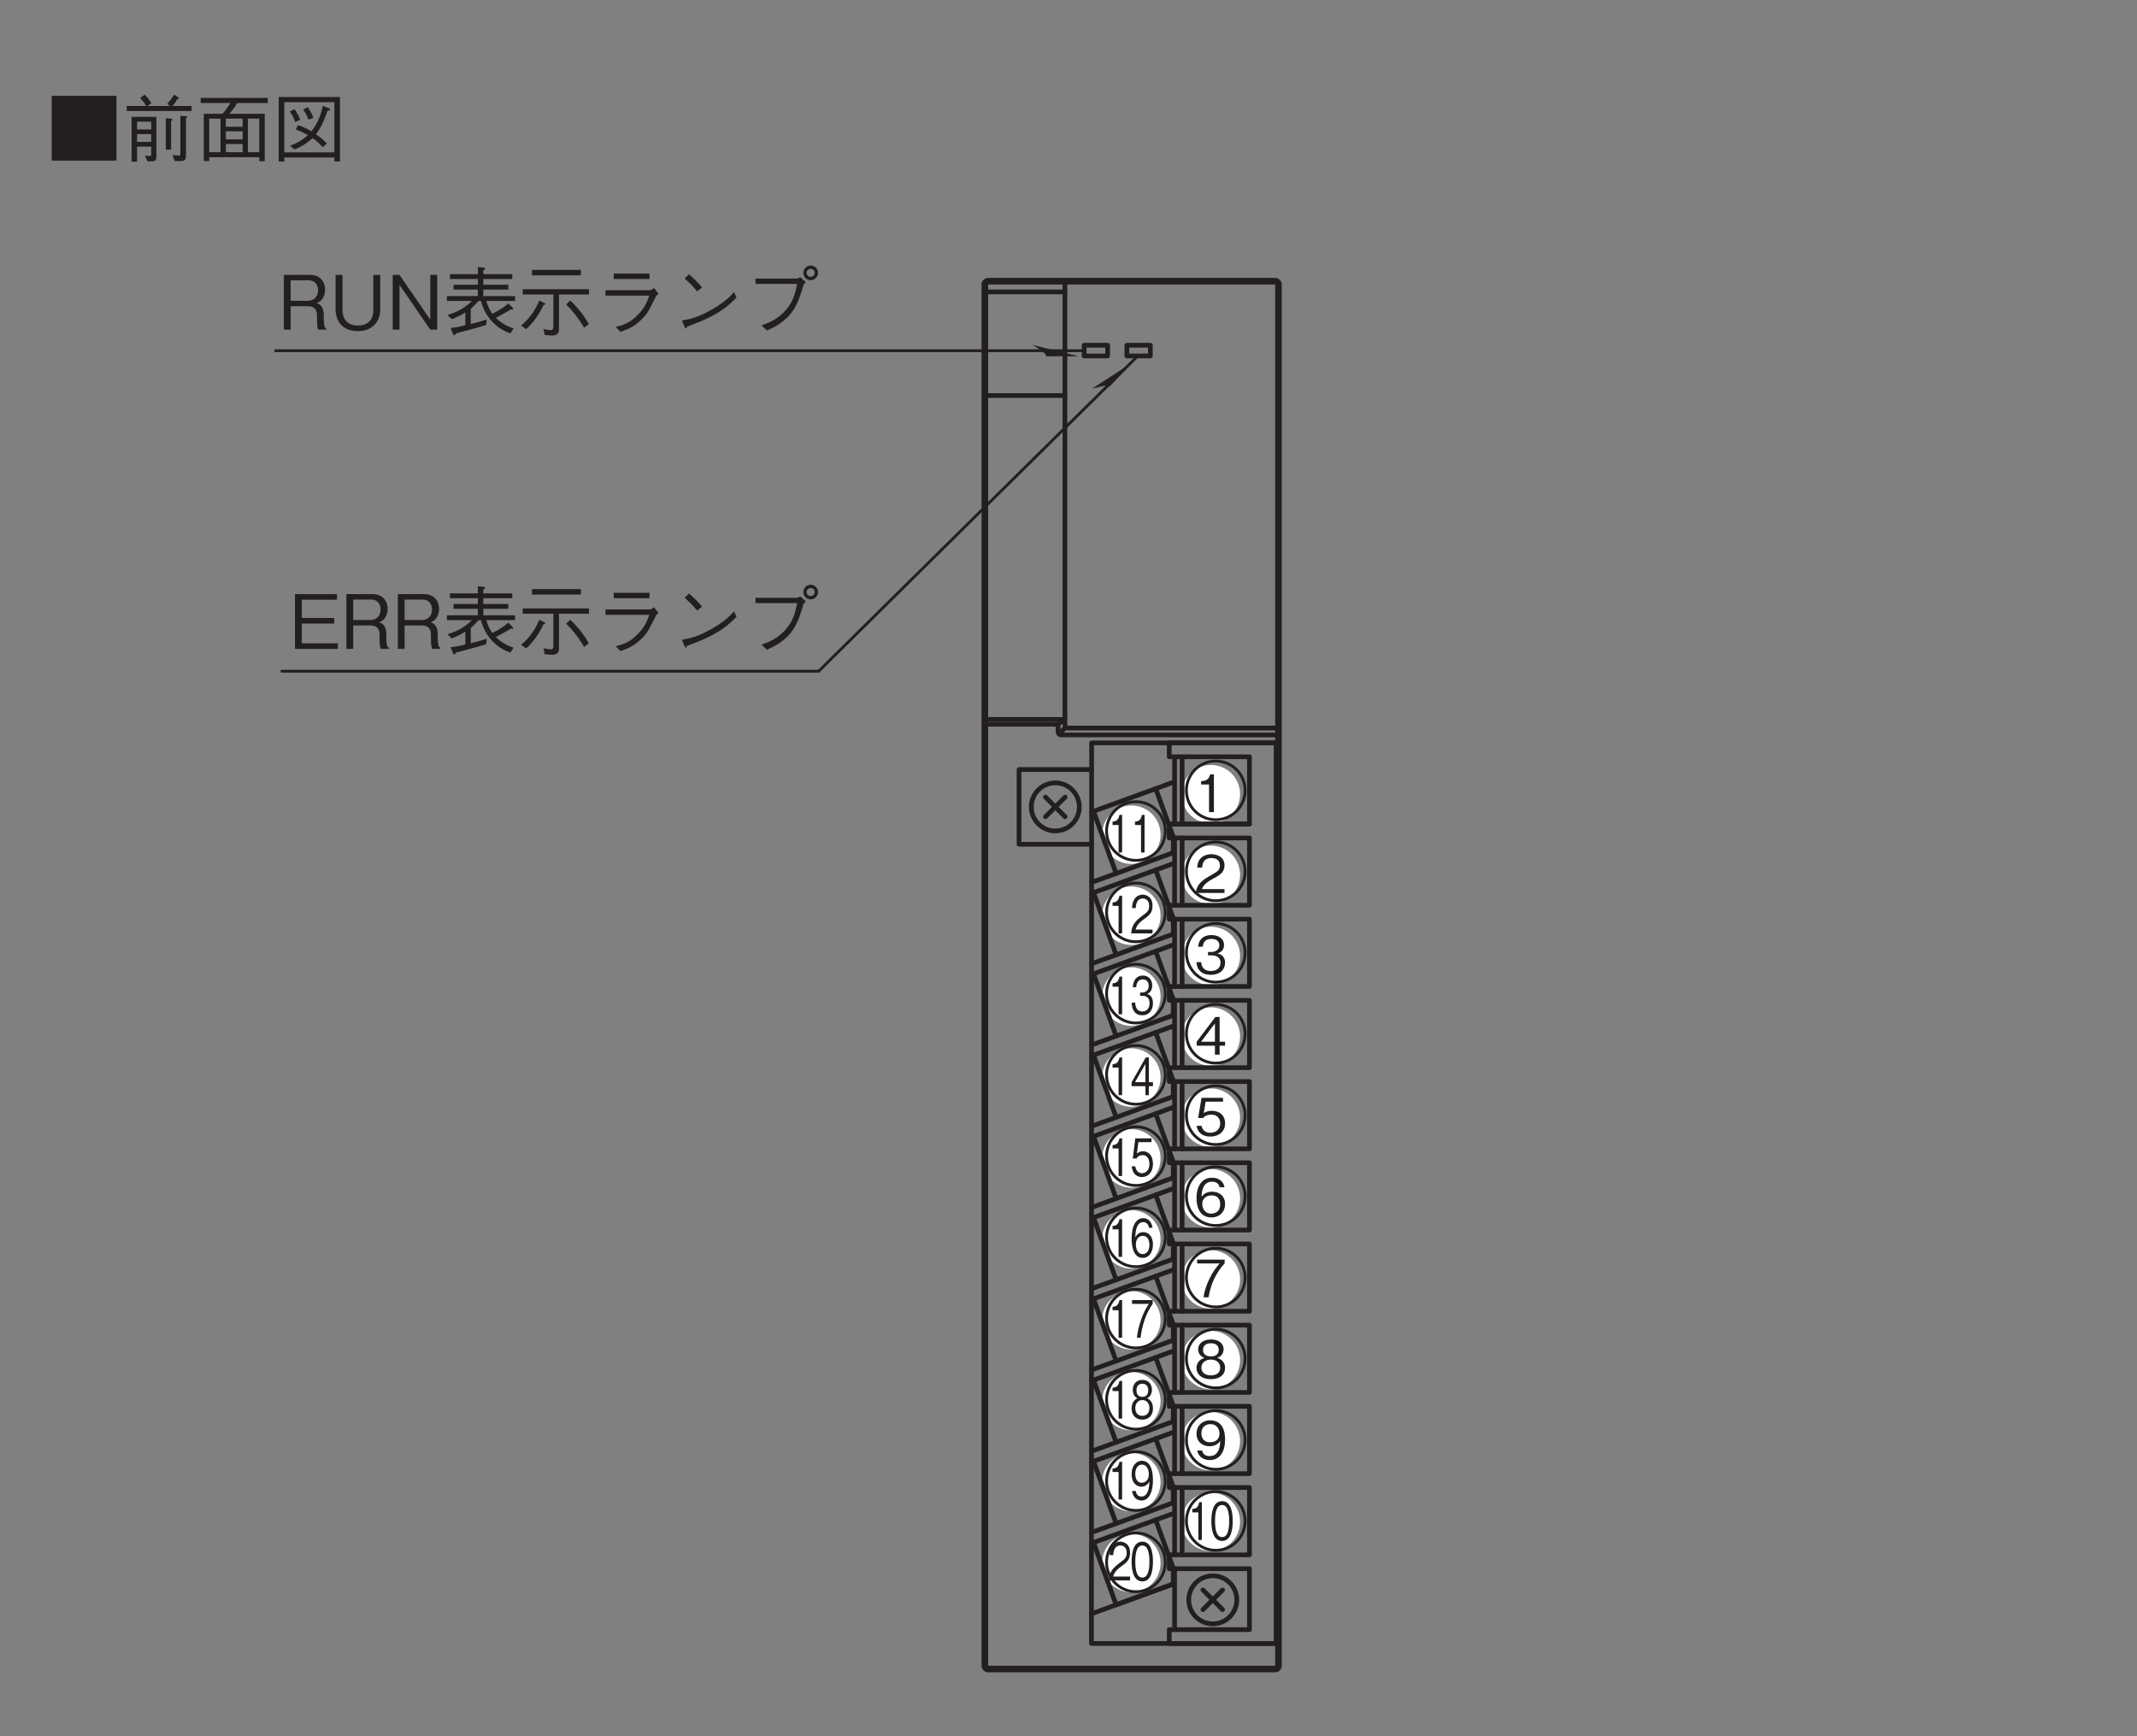 <?xml version="1.0" encoding="UTF-8"?>
<svg xmlns="http://www.w3.org/2000/svg" xmlns:xlink="http://www.w3.org/1999/xlink" width="226.77pt" height="184.25pt" viewBox="0 0 226.77 184.25" version="1.2">
<rect x="0" y="0" width="226.77" height="184.25" fill="#808080" stroke="none"/>
<defs>
<g>
<symbol overflow="visible" id="glyph0-0">
<path style="stroke:none;" d="M 0.797 0.953 L 7.172 0.953 L 7.172 -7.016 L 0.797 -7.016 Z M 3.984 -3.359 L 1.453 -6.609 L 6.516 -6.609 Z M 4.234 -3.031 L 6.766 -6.281 L 6.766 0.234 Z M 1.453 0.562 L 3.984 -2.703 L 6.516 0.562 Z M 1.188 -6.281 L 3.734 -3.031 L 1.188 0.234 Z M 1.188 -6.281 "/>
</symbol>
<symbol overflow="visible" id="glyph0-1">
<path style="stroke:none;" d="M 5.125 0 L 5.125 -0.125 C 5 -0.203 4.953 -0.266 4.922 -0.453 C 4.891 -0.609 4.859 -0.875 4.859 -1.125 L 4.859 -1.547 C 4.859 -1.734 4.844 -2.094 4.656 -2.406 C 4.484 -2.703 4.297 -2.75 4.094 -2.812 C 4.234 -2.875 4.406 -2.953 4.562 -3.094 C 4.844 -3.375 5 -3.812 5 -4.25 C 5 -4.984 4.562 -5.812 3.391 -5.812 L 0.625 -5.812 L 0.625 0 L 1.344 0 L 1.344 -2.484 L 3.156 -2.484 C 3.688 -2.484 4.141 -2.297 4.141 -1.5 L 4.141 -1 C 4.141 -0.516 4.172 -0.297 4.266 0 Z M 4.25 -4.172 C 4.25 -3.547 3.859 -3.062 3.172 -3.062 L 1.344 -3.062 L 1.344 -5.234 L 3.25 -5.234 C 3.953 -5.234 4.25 -4.719 4.25 -4.172 Z M 4.25 -4.172 "/>
</symbol>
<symbol overflow="visible" id="glyph0-2">
<path style="stroke:none;" d="M 5.391 -2.109 L 5.391 -5.812 L 4.656 -5.812 L 4.656 -2 C 4.656 -1.641 4.547 -0.438 3 -0.438 C 1.812 -0.438 1.391 -1.266 1.391 -2 L 1.391 -5.812 L 0.656 -5.812 L 0.656 -2.109 C 0.656 -1.609 0.859 0.156 3.047 0.156 C 4.578 0.156 5.391 -0.891 5.391 -2.109 Z M 5.391 -2.109 "/>
</symbol>
<symbol overflow="visible" id="glyph0-3">
<path style="stroke:none;" d="M 5.391 0 L 5.391 -5.812 L 4.656 -5.812 L 4.656 -1.062 L 1.391 -5.812 L 0.672 -5.812 L 0.672 0 L 1.391 0 L 1.391 -4.75 L 4.656 0 Z M 5.391 0 "/>
</symbol>
<symbol overflow="visible" id="glyph0-4">
<path style="stroke:none;" d="M 2.328 -0.484 C 1.938 -0.359 1.594 -0.281 0.766 -0.172 L 1.016 0.453 C 1.047 0.516 1.094 0.578 1.172 0.578 C 1.266 0.578 1.297 0.516 1.344 0.391 C 2.422 0.109 3.5 -0.172 4.547 -0.5 L 4.594 -1.078 C 4.141 -0.922 3.734 -0.812 2.906 -0.594 L 2.906 -2.203 C 3.25 -2.516 3.453 -2.734 3.734 -3.047 L 3.984 -3.047 C 4.422 -1.375 5.594 -0.109 7.109 0.391 L 7.453 -0.125 C 6.812 -0.328 6.125 -0.703 5.562 -1.25 C 5.75 -1.344 5.969 -1.469 6.422 -1.719 C 6.672 -1.859 6.969 -2.016 7.172 -2.156 C 7.25 -2.141 7.281 -2.125 7.312 -2.125 C 7.359 -2.125 7.406 -2.141 7.406 -2.203 C 7.406 -2.25 7.375 -2.281 7.344 -2.328 L 6.906 -2.781 C 6.328 -2.312 5.797 -1.984 5.188 -1.688 C 5.016 -1.938 4.703 -2.453 4.562 -3.047 L 7.609 -3.047 L 7.609 -3.562 L 4.234 -3.562 L 4.234 -4.25 L 6.891 -4.25 L 6.891 -4.766 L 4.234 -4.766 L 4.234 -5.375 L 7.312 -5.375 L 7.312 -5.891 L 4.234 -5.891 L 4.234 -6.297 C 4.312 -6.328 4.438 -6.406 4.438 -6.469 C 4.438 -6.531 4.312 -6.578 4.234 -6.594 L 3.656 -6.641 L 3.656 -5.891 L 0.688 -5.891 L 0.688 -5.375 L 3.656 -5.375 L 3.656 -4.766 L 1.078 -4.766 L 1.078 -4.25 L 3.656 -4.25 L 3.656 -3.562 L 0.375 -3.562 L 0.375 -3.047 L 3.016 -3.047 C 2.359 -2.375 1.609 -1.922 0.438 -1.547 L 0.891 -1.109 C 1.438 -1.328 1.812 -1.5 2.328 -1.828 Z M 2.328 -0.484 "/>
</symbol>
<symbol overflow="visible" id="glyph0-5">
<path style="stroke:none;" d="M 6.625 -5.766 L 6.625 -6.344 L 1.438 -6.344 L 1.438 -5.766 Z M 4.297 -3.734 L 7.484 -3.734 L 7.484 -4.297 L 0.453 -4.297 L 0.453 -3.734 L 3.703 -3.734 L 3.703 -0.281 C 3.703 -0.109 3.625 0.047 3.406 0.047 C 3.328 0.047 3.109 0.016 2.656 -0.062 L 2.781 0.562 C 2.938 0.578 3.281 0.625 3.531 0.625 C 3.688 0.625 4.297 0.625 4.297 0.031 Z M 5.062 -2.672 C 5.562 -2.172 6.156 -1.547 6.969 -0.203 L 7.469 -0.594 C 7.031 -1.359 6.406 -2.25 5.484 -3.094 Z M 0.812 -0.047 C 1.484 -0.625 2.266 -1.703 2.641 -2.594 C 2.734 -2.625 2.844 -2.656 2.844 -2.734 C 2.844 -2.781 2.797 -2.812 2.75 -2.828 L 2.203 -3.094 C 1.812 -2.109 1.172 -1.156 0.281 -0.438 Z M 0.812 -0.047 "/>
</symbol>
<symbol overflow="visible" id="glyph0-6">
<path style="stroke:none;" d="M 5.938 -5.953 L 2.141 -5.953 L 2.141 -5.375 L 5.938 -5.375 Z M 5.906 -3.609 C 5.734 -3.094 5.484 -2.375 4.703 -1.578 C 3.812 -0.656 3.062 -0.469 2.344 -0.281 L 2.859 0.234 C 3.734 -0.078 4.547 -0.375 5.547 -1.578 C 5.781 -1.875 5.875 -2.047 6.625 -3.531 C 6.672 -3.625 6.703 -3.656 6.891 -3.812 L 6.422 -4.422 C 6.25 -4.281 6.047 -4.188 5.969 -4.188 L 1.266 -4.188 L 1.266 -3.609 Z M 5.906 -3.609 "/>
</symbol>
<symbol overflow="visible" id="glyph0-7">
<path style="stroke:none;" d="M 3.547 -4.484 C 3.078 -5.062 2.406 -5.672 2.156 -5.875 L 1.703 -5.422 C 2.172 -5 2.625 -4.562 3.016 -4.062 Z M 6.938 -3.984 C 6.484 -3.484 5.922 -2.891 4.531 -2.109 C 3.062 -1.266 2.203 -1.109 1.406 -0.969 L 1.688 -0.312 C 1.734 -0.219 1.766 -0.125 1.828 -0.125 C 1.875 -0.125 1.969 -0.312 1.969 -0.328 C 5.344 -1.531 6.312 -2.516 7.203 -3.406 Z M 6.938 -3.984 "/>
</symbol>
<symbol overflow="visible" id="glyph0-8">
<path style="stroke:none;" d="M 5.672 -4.859 C 5.469 -3.891 5.266 -2.859 4.234 -1.828 C 3.391 -0.984 2.547 -0.688 1.891 -0.453 L 2.453 0.094 C 3.344 -0.312 3.719 -0.531 4.203 -0.922 C 5.219 -1.75 5.719 -2.562 6.328 -4.703 C 6.375 -4.828 6.406 -4.844 6.594 -5.047 L 6 -5.562 C 5.828 -5.469 5.703 -5.422 5.641 -5.422 L 1.25 -5.422 L 1.25 -4.859 Z M 7.109 -5.25 C 7.531 -5.25 7.891 -5.625 7.891 -6.031 C 7.891 -6.453 7.531 -6.812 7.109 -6.812 C 6.703 -6.812 6.328 -6.469 6.328 -6.031 C 6.328 -5.609 6.672 -5.25 7.109 -5.25 Z M 7.109 -5.609 C 6.859 -5.609 6.672 -5.797 6.672 -6.031 C 6.672 -6.281 6.891 -6.453 7.109 -6.453 C 7.344 -6.453 7.531 -6.281 7.531 -6.031 C 7.531 -5.797 7.344 -5.609 7.109 -5.609 Z M 7.109 -5.609 "/>
</symbol>
<symbol overflow="visible" id="glyph0-9">
<path style="stroke:none;" d="M 5.172 0 L 5.172 -0.594 L 1.344 -0.594 L 1.344 -2.688 L 4.797 -2.688 L 4.797 -3.281 L 1.344 -3.281 L 1.344 -5.219 L 5.078 -5.219 L 5.078 -5.812 L 0.625 -5.812 L 0.625 0 Z M 5.172 0 "/>
</symbol>
<symbol overflow="visible" id="glyph0-10">
<path style="stroke:none;" d="M 0.547 -6.469 L 0.547 0.406 L 7.422 0.406 L 7.422 -6.469 Z M 0.547 -6.469 "/>
</symbol>
<symbol overflow="visible" id="glyph0-11">
<path style="stroke:none;" d="M 3.688 -0.047 L 3.688 -4.234 L 1.062 -4.234 L 1.062 0.516 L 1.641 0.516 L 1.641 -1.078 L 3.141 -1.078 L 3.141 -0.281 C 3.141 -0.172 3.141 -0.078 3 -0.078 C 2.953 -0.078 2.922 -0.078 2.469 -0.141 L 2.75 0.484 L 3.141 0.484 C 3.609 0.484 3.688 0.344 3.688 -0.047 Z M 3.141 -2.906 L 1.641 -2.906 L 1.641 -3.719 L 3.141 -3.719 Z M 3.141 -1.578 L 1.641 -1.578 L 1.641 -2.406 L 3.141 -2.406 Z M 7.422 -4.859 L 7.422 -5.391 L 5.391 -5.391 C 5.562 -5.594 5.734 -5.781 5.922 -6.141 C 6.094 -6.141 6.109 -6.141 6.109 -6.188 C 6.109 -6.234 6.062 -6.266 6.016 -6.297 L 5.562 -6.594 C 5.344 -6.203 5.141 -5.953 4.844 -5.625 L 5.125 -5.391 L 2.719 -5.391 L 3.156 -5.672 C 2.938 -6.047 2.766 -6.281 2.453 -6.594 L 1.969 -6.25 C 2.219 -5.969 2.406 -5.75 2.594 -5.391 L 0.547 -5.391 L 0.547 -4.859 Z M 6.984 -4.234 C 6.984 -4.297 6.859 -4.297 6.812 -4.312 L 6.234 -4.344 L 6.234 -0.375 C 6.234 -0.156 6.188 -0.125 6.078 -0.125 C 6.031 -0.125 5.531 -0.172 5.406 -0.188 L 5.625 0.453 L 6.25 0.453 C 6.672 0.453 6.828 0.375 6.828 -0.156 L 6.828 -4.109 C 6.906 -4.141 6.984 -4.188 6.984 -4.234 Z M 5.406 -3.938 C 5.406 -4.016 5.234 -4.031 5.203 -4.047 L 4.688 -4.094 L 4.688 -0.75 L 5.25 -0.75 L 5.25 -3.812 C 5.344 -3.859 5.406 -3.891 5.406 -3.938 Z M 5.406 -3.938 "/>
</symbol>
<symbol overflow="visible" id="glyph0-12">
<path style="stroke:none;" d="M 7.547 -5.703 L 7.547 -6.25 L 0.422 -6.25 L 0.422 -5.703 L 3.562 -5.703 C 3.297 -5.234 3.062 -4.938 2.734 -4.562 L 0.75 -4.562 L 0.75 0.453 L 1.328 0.453 L 1.328 0.047 L 6.641 0.047 L 6.641 0.469 L 7.219 0.469 L 7.219 -4.562 L 3.484 -4.562 C 3.781 -4.938 4.016 -5.234 4.312 -5.703 Z M 6.641 -0.484 L 5.438 -0.484 L 5.438 -4.047 L 6.641 -4.047 Z M 4.875 -3.188 L 3.094 -3.188 L 3.094 -4.047 L 4.875 -4.047 Z M 4.875 -1.844 L 3.094 -1.844 L 3.094 -2.703 L 4.875 -2.703 Z M 4.875 -0.484 L 3.094 -0.484 L 3.094 -1.359 L 4.875 -1.359 Z M 2.531 -0.484 L 1.328 -0.484 L 1.328 -4.047 L 2.531 -4.047 Z M 2.531 -0.484 "/>
</symbol>
<symbol overflow="visible" id="glyph0-13">
<path style="stroke:none;" d="M 0.734 0.5 L 1.328 0.5 L 1.328 0.078 L 6.641 0.078 L 6.641 0.5 L 7.234 0.5 L 7.234 -6.344 L 0.734 -6.344 Z M 6.641 -5.797 L 6.641 -0.469 L 1.328 -0.469 L 1.328 -5.797 Z M 1.922 -4.797 C 2.219 -4.344 2.359 -4.047 2.5 -3.688 L 3.016 -3.938 C 2.844 -4.375 2.672 -4.672 2.406 -5.062 Z M 3.328 -5.016 C 3.625 -4.578 3.766 -4.266 3.891 -3.938 L 4.406 -4.125 C 4.234 -4.625 4.062 -4.922 3.812 -5.266 Z M 2.406 -0.781 C 2.859 -0.953 3.578 -1.281 4.328 -1.984 C 4.891 -1.578 5.125 -1.328 5.406 -1.016 L 5.844 -1.406 C 5.641 -1.625 5.25 -2.016 4.688 -2.391 C 5.375 -3.266 5.766 -4.469 5.906 -4.875 C 5.969 -4.875 6.188 -4.906 6.188 -5.016 C 6.188 -5.094 6.094 -5.125 6.031 -5.156 L 5.422 -5.406 C 5.25 -4.625 4.906 -3.547 4.203 -2.703 C 3.641 -3.047 3.203 -3.219 2.781 -3.359 L 2.547 -2.906 C 2.984 -2.734 3.422 -2.531 3.828 -2.297 C 3.141 -1.688 2.578 -1.406 1.938 -1.172 Z M 2.406 -0.781 "/>
</symbol>
<symbol overflow="visible" id="glyph1-0">
<path style="stroke:none;" d="M 0.547 0.656 L 4.938 0.656 L 4.938 -4.828 L 0.547 -4.828 Z M 2.734 -2.312 L 1 -4.547 L 4.484 -4.547 Z M 2.922 -2.078 L 4.656 -4.328 L 4.656 0.156 Z M 1 0.391 L 2.734 -1.859 L 4.484 0.391 Z M 0.828 -4.328 L 2.562 -2.078 L 0.828 0.156 Z M 0.828 -4.328 "/>
</symbol>
<symbol overflow="visible" id="glyph1-1">
<path style="stroke:none;" d="M 2.047 0 L 2.047 -4 L 1.656 -4 C 1.484 -3.328 1.047 -3.312 0.688 -3.281 L 0.688 -2.922 L 1.531 -2.922 L 1.531 0 Z M 2.047 0 "/>
</symbol>
<symbol overflow="visible" id="glyph1-2">
<path style="stroke:none;" d="M 3.172 0 L 3.172 -0.406 L 0.766 -0.406 C 0.891 -0.656 1.016 -1.016 2.031 -1.547 C 2.766 -1.938 3.172 -2.234 3.172 -2.938 C 3.172 -3.844 2.359 -4.109 1.781 -4.109 C 1.578 -4.109 1.016 -4.078 0.625 -3.656 C 0.312 -3.312 0.297 -2.922 0.281 -2.688 L 0.797 -2.688 C 0.812 -2.906 0.844 -3.703 1.797 -3.703 C 2.172 -3.703 2.688 -3.547 2.688 -2.922 C 2.688 -2.406 2.406 -2.266 1.812 -1.922 C 0.812 -1.359 0.219 -0.953 0.141 0 Z M 3.172 0 "/>
</symbol>
<symbol overflow="visible" id="glyph1-3">
<path style="stroke:none;" d="M 3.234 -1.172 C 3.234 -1.953 2.656 -2.094 2.422 -2.156 C 2.594 -2.219 3.125 -2.391 3.125 -3.062 C 3.125 -3.688 2.594 -4.109 1.781 -4.109 C 1.172 -4.109 0.453 -3.844 0.375 -2.875 L 0.859 -2.875 C 0.891 -3.031 0.906 -3.234 1.062 -3.422 C 1.25 -3.641 1.516 -3.703 1.781 -3.703 C 2.453 -3.703 2.625 -3.312 2.625 -3.016 C 2.625 -2.484 2.078 -2.312 1.766 -2.312 L 1.422 -2.312 L 1.422 -1.953 L 1.844 -1.953 C 2.266 -1.953 2.75 -1.766 2.75 -1.172 C 2.75 -0.688 2.406 -0.297 1.734 -0.297 C 0.766 -0.297 0.719 -1.031 0.703 -1.234 L 0.203 -1.234 C 0.219 -1.031 0.234 -0.734 0.453 -0.438 C 0.766 0 1.266 0.109 1.719 0.109 C 2.688 0.109 3.234 -0.453 3.234 -1.172 Z M 3.234 -1.172 "/>
</symbol>
<symbol overflow="visible" id="glyph1-4">
<path style="stroke:none;" d="M 3.234 -0.953 L 3.234 -1.375 L 2.656 -1.375 L 2.656 -4 L 2.203 -4 L 0.219 -1.375 L 0.219 -0.953 L 2.156 -0.953 L 2.156 0 L 2.656 0 L 2.656 -0.953 Z M 2.156 -1.375 L 0.688 -1.375 L 2.156 -3.312 Z M 2.156 -1.375 "/>
</symbol>
<symbol overflow="visible" id="glyph1-5">
<path style="stroke:none;" d="M 3.234 -1.281 C 3.234 -2.156 2.641 -2.625 1.828 -2.625 C 1.344 -2.625 1.109 -2.469 0.969 -2.375 L 1.172 -3.594 L 3.016 -3.594 L 3.016 -4 L 0.734 -4 L 0.375 -1.859 L 0.891 -1.859 C 1.125 -2.156 1.516 -2.219 1.75 -2.219 C 2.656 -2.219 2.719 -1.469 2.719 -1.281 C 2.719 -0.641 2.234 -0.297 1.656 -0.297 C 1.203 -0.297 0.812 -0.547 0.734 -1.031 L 0.203 -1.031 C 0.328 -0.344 0.797 0.109 1.656 0.109 C 2.516 0.109 3.234 -0.375 3.234 -1.281 Z M 3.234 -1.281 "/>
</symbol>
<symbol overflow="visible" id="glyph1-6">
<path style="stroke:none;" d="M 3.234 -1.312 C 3.234 -2.188 2.594 -2.625 1.875 -2.625 C 1.266 -2.625 0.938 -2.359 0.734 -2.078 C 0.75 -2.484 0.797 -3.688 1.859 -3.688 C 2.5 -3.688 2.625 -3.25 2.656 -3.094 L 3.172 -3.094 C 3.031 -3.875 2.375 -4.109 1.859 -4.109 C 0.859 -4.109 0.203 -3.344 0.203 -1.906 C 0.203 -1.219 0.422 0.109 1.781 0.109 C 2.688 0.109 3.234 -0.516 3.234 -1.312 Z M 2.719 -1.266 C 2.719 -0.672 2.344 -0.297 1.766 -0.297 C 1.031 -0.297 0.812 -0.922 0.812 -1.328 C 0.812 -1.938 1.297 -2.234 1.797 -2.234 C 2.078 -2.234 2.359 -2.156 2.531 -1.922 C 2.688 -1.719 2.719 -1.453 2.719 -1.266 Z M 2.719 -1.266 "/>
</symbol>
<symbol overflow="visible" id="glyph1-7">
<path style="stroke:none;" d="M 3.188 -3.594 L 3.188 -4 L 0.266 -4 L 0.266 -3.594 L 2.656 -3.594 C 2.281 -3.141 1.953 -2.766 1.562 -1.938 C 1.266 -1.312 1.031 -0.672 0.953 0 L 1.484 0 C 1.688 -1.344 2.266 -2.609 3.188 -3.594 Z M 3.188 -3.594 "/>
</symbol>
<symbol overflow="visible" id="glyph1-8">
<path style="stroke:none;" d="M 3.234 -1.078 C 3.234 -1.859 2.594 -2.094 2.406 -2.156 C 2.844 -2.297 3.078 -2.672 3.078 -3.062 C 3.078 -3.625 2.625 -4.109 1.734 -4.109 C 0.859 -4.109 0.375 -3.641 0.375 -3.062 C 0.375 -2.656 0.609 -2.297 1.047 -2.156 C 0.859 -2.094 0.203 -1.859 0.203 -1.078 C 0.203 -0.406 0.75 0.109 1.734 0.109 C 2.688 0.109 3.234 -0.391 3.234 -1.078 Z M 2.562 -3 C 2.562 -2.438 2.094 -2.312 1.734 -2.312 C 1.344 -2.312 0.891 -2.453 0.891 -3 C 0.891 -3.562 1.344 -3.703 1.734 -3.703 C 2.109 -3.703 2.562 -3.562 2.562 -3 Z M 2.719 -1.109 C 2.719 -0.719 2.469 -0.297 1.734 -0.297 C 0.984 -0.297 0.719 -0.719 0.719 -1.109 C 0.719 -1.641 1.141 -1.969 1.734 -1.969 C 2.344 -1.969 2.719 -1.609 2.719 -1.109 Z M 2.719 -1.109 "/>
</symbol>
<symbol overflow="visible" id="glyph1-9">
<path style="stroke:none;" d="M 3.234 -2.062 C 3.234 -2.359 3.203 -3.047 2.891 -3.5 C 2.688 -3.797 2.297 -4.109 1.672 -4.109 C 0.766 -4.109 0.203 -3.484 0.203 -2.688 C 0.203 -1.812 0.859 -1.359 1.578 -1.359 C 2.312 -1.359 2.625 -1.781 2.719 -1.922 C 2.703 -1.516 2.656 -0.312 1.594 -0.312 C 0.953 -0.312 0.828 -0.75 0.797 -0.906 L 0.281 -0.906 C 0.422 -0.141 1.062 0.109 1.594 0.109 C 2.703 0.109 3.234 -0.812 3.234 -2.062 Z M 2.641 -2.688 C 2.641 -2.109 2.219 -1.781 1.641 -1.781 C 0.859 -1.781 0.719 -2.391 0.719 -2.734 C 0.719 -3.344 1.125 -3.703 1.672 -3.703 C 2.453 -3.703 2.641 -3.062 2.641 -2.688 Z M 2.641 -2.688 "/>
</symbol>
<symbol overflow="visible" id="glyph2-0">
<path style="stroke:none;" d="M 0.406 0.656 L 3.703 0.656 L 3.703 -4.828 L 0.406 -4.828 Z M 2.062 -2.312 L 0.75 -4.547 L 3.359 -4.547 Z M 2.188 -2.078 L 3.5 -4.328 L 3.5 0.156 Z M 0.75 0.391 L 2.062 -1.859 L 3.359 0.391 Z M 0.609 -4.328 L 1.922 -2.078 L 0.609 0.156 Z M 0.609 -4.328 "/>
</symbol>
<symbol overflow="visible" id="glyph2-1">
<path style="stroke:none;" d="M 1.531 0 L 1.531 -4 L 1.25 -4 C 1.125 -3.328 0.781 -3.312 0.516 -3.281 L 0.516 -2.922 L 1.156 -2.922 L 1.156 0 Z M 1.531 0 "/>
</symbol>
<symbol overflow="visible" id="glyph2-2">
<path style="stroke:none;" d="M 2.375 0 L 2.375 -0.406 L 0.578 -0.406 C 0.656 -0.656 0.766 -1.016 1.516 -1.547 C 2.078 -1.938 2.375 -2.234 2.375 -2.938 C 2.375 -3.844 1.766 -4.109 1.328 -4.109 C 1.188 -4.109 0.75 -4.078 0.469 -3.656 C 0.234 -3.312 0.219 -2.922 0.203 -2.688 L 0.594 -2.688 C 0.609 -2.906 0.641 -3.703 1.344 -3.703 C 1.625 -3.703 2.016 -3.547 2.016 -2.922 C 2.016 -2.406 1.812 -2.266 1.359 -1.922 C 0.609 -1.359 0.172 -0.953 0.109 0 Z M 2.375 0 "/>
</symbol>
<symbol overflow="visible" id="glyph2-3">
<path style="stroke:none;" d="M 2.422 -1.172 C 2.422 -1.953 1.984 -2.094 1.812 -2.156 C 1.938 -2.219 2.344 -2.391 2.344 -3.062 C 2.344 -3.688 1.938 -4.109 1.344 -4.109 C 0.875 -4.109 0.344 -3.844 0.281 -2.875 L 0.656 -2.875 C 0.656 -3.031 0.672 -3.234 0.797 -3.422 C 0.938 -3.641 1.141 -3.703 1.328 -3.703 C 1.844 -3.703 1.969 -3.312 1.969 -3.016 C 1.969 -2.484 1.562 -2.312 1.328 -2.312 L 1.062 -2.312 L 1.062 -1.953 L 1.375 -1.953 C 1.703 -1.953 2.062 -1.766 2.062 -1.172 C 2.062 -0.688 1.797 -0.297 1.297 -0.297 C 0.578 -0.297 0.547 -1.031 0.531 -1.234 L 0.156 -1.234 C 0.172 -1.031 0.188 -0.734 0.344 -0.438 C 0.578 0 0.938 0.109 1.297 0.109 C 2.016 0.109 2.422 -0.453 2.422 -1.172 Z M 2.422 -1.172 "/>
</symbol>
<symbol overflow="visible" id="glyph2-4">
<path style="stroke:none;" d="M 2.422 -0.953 L 2.422 -1.375 L 1.984 -1.375 L 1.984 -4 L 1.656 -4 L 0.156 -1.375 L 0.156 -0.953 L 1.625 -0.953 L 1.625 0 L 1.984 0 L 1.984 -0.953 Z M 1.625 -1.375 L 0.516 -1.375 L 1.625 -3.312 Z M 1.625 -1.375 "/>
</symbol>
<symbol overflow="visible" id="glyph2-5">
<path style="stroke:none;" d="M 2.422 -1.281 C 2.422 -2.156 1.984 -2.625 1.359 -2.625 C 1 -2.625 0.828 -2.469 0.719 -2.375 L 0.875 -3.594 L 2.266 -3.594 L 2.266 -4 L 0.547 -4 L 0.281 -1.859 L 0.672 -1.859 C 0.844 -2.156 1.125 -2.219 1.312 -2.219 C 2 -2.219 2.047 -1.469 2.047 -1.281 C 2.047 -0.641 1.672 -0.297 1.25 -0.297 C 0.906 -0.297 0.609 -0.547 0.547 -1.031 L 0.156 -1.031 C 0.25 -0.344 0.594 0.109 1.25 0.109 C 1.875 0.109 2.422 -0.375 2.422 -1.281 Z M 2.422 -1.281 "/>
</symbol>
<symbol overflow="visible" id="glyph2-6">
<path style="stroke:none;" d="M 2.422 -1.312 C 2.422 -2.188 1.938 -2.625 1.406 -2.625 C 0.953 -2.625 0.703 -2.359 0.547 -2.078 C 0.562 -2.484 0.594 -3.688 1.391 -3.688 C 1.875 -3.688 1.969 -3.25 2 -3.094 L 2.375 -3.094 C 2.266 -3.875 1.781 -4.109 1.391 -4.109 C 0.641 -4.109 0.156 -3.344 0.156 -1.906 C 0.156 -1.219 0.312 0.109 1.344 0.109 C 2.016 0.109 2.422 -0.516 2.422 -1.312 Z M 2.047 -1.266 C 2.047 -0.672 1.75 -0.297 1.328 -0.297 C 0.766 -0.297 0.609 -0.922 0.609 -1.328 C 0.609 -1.938 0.969 -2.234 1.344 -2.234 C 1.547 -2.234 1.766 -2.156 1.891 -1.922 C 2.016 -1.719 2.047 -1.453 2.047 -1.266 Z M 2.047 -1.266 "/>
</symbol>
<symbol overflow="visible" id="glyph2-7">
<path style="stroke:none;" d="M 2.391 -3.594 L 2.391 -4 L 0.203 -4 L 0.203 -3.594 L 1.984 -3.594 C 1.703 -3.141 1.453 -2.766 1.172 -1.938 C 0.953 -1.312 0.781 -0.672 0.719 0 L 1.109 0 C 1.266 -1.344 1.688 -2.609 2.391 -3.594 Z M 2.391 -3.594 "/>
</symbol>
<symbol overflow="visible" id="glyph2-8">
<path style="stroke:none;" d="M 2.422 -1.078 C 2.422 -1.859 1.953 -2.094 1.797 -2.156 C 2.125 -2.297 2.312 -2.672 2.312 -3.062 C 2.312 -3.625 1.969 -4.109 1.297 -4.109 C 0.641 -4.109 0.281 -3.641 0.281 -3.062 C 0.281 -2.656 0.453 -2.297 0.781 -2.156 C 0.641 -2.094 0.156 -1.859 0.156 -1.078 C 0.156 -0.406 0.562 0.109 1.297 0.109 C 2.016 0.109 2.422 -0.391 2.422 -1.078 Z M 1.922 -3 C 1.922 -2.438 1.562 -2.312 1.297 -2.312 C 1 -2.312 0.672 -2.453 0.672 -3 C 0.672 -3.562 1 -3.703 1.297 -3.703 C 1.578 -3.703 1.922 -3.562 1.922 -3 Z M 2.047 -1.109 C 2.047 -0.719 1.844 -0.297 1.297 -0.297 C 0.734 -0.297 0.547 -0.719 0.547 -1.109 C 0.547 -1.641 0.859 -1.969 1.297 -1.969 C 1.766 -1.969 2.047 -1.609 2.047 -1.109 Z M 2.047 -1.109 "/>
</symbol>
<symbol overflow="visible" id="glyph2-9">
<path style="stroke:none;" d="M 2.422 -2.062 C 2.422 -2.359 2.391 -3.047 2.156 -3.5 C 2.016 -3.797 1.719 -4.109 1.25 -4.109 C 0.578 -4.109 0.156 -3.484 0.156 -2.688 C 0.156 -1.812 0.641 -1.359 1.188 -1.359 C 1.734 -1.359 1.969 -1.781 2.047 -1.922 C 2.031 -1.516 1.984 -0.312 1.203 -0.312 C 0.703 -0.312 0.625 -0.75 0.594 -0.906 L 0.203 -0.906 C 0.312 -0.141 0.797 0.109 1.203 0.109 C 2.016 0.109 2.422 -0.812 2.422 -2.062 Z M 1.984 -2.688 C 1.984 -2.109 1.656 -1.781 1.234 -1.781 C 0.641 -1.781 0.547 -2.391 0.547 -2.734 C 0.547 -3.344 0.844 -3.703 1.25 -3.703 C 1.828 -3.703 1.984 -3.062 1.984 -2.688 Z M 1.984 -2.688 "/>
</symbol>
<symbol overflow="visible" id="glyph2-10">
<path style="stroke:none;" d="M 2.422 -2 C 2.422 -3 2.219 -4.109 1.297 -4.109 C 0.375 -4.109 0.156 -3.016 0.156 -2 C 0.156 -1 0.375 0.109 1.297 0.109 C 2.219 0.109 2.422 -1 2.422 -2 Z M 2.047 -2 C 2.047 -1.062 1.875 -0.297 1.297 -0.297 C 0.719 -0.297 0.547 -1.062 0.547 -2 C 0.547 -2.906 0.703 -3.703 1.297 -3.703 C 1.875 -3.703 2.047 -2.922 2.047 -2 Z M 2.047 -2 "/>
</symbol>
</g>
</defs>
<g id="surface1">
<path style="fill:none;stroke-width:7;stroke-linecap:round;stroke-linejoin:round;stroke:rgb(13.73%,12.16%,12.549%);stroke-opacity:1;stroke-miterlimit:4;" d="M 1353.206 67.178 C 1353.206 65.334 1351.677 63.805 1349.794 63.805 L 1045.043 63.805 C 1043.16 63.805 1041.631 65.334 1041.631 67.178 L 1041.631 1533.199 C 1041.631 1535.082 1043.16 1536.611 1045.043 1536.611 L 1349.794 1536.611 C 1351.677 1536.611 1353.206 1535.082 1353.206 1533.199 Z M 1353.206 67.178 " transform="matrix(0.1,0,0,-0.1,0.345,183.503)"/>
<g style="fill:rgb(13.73%,12.16%,12.549%);fill-opacity:1;">
  <use xlink:href="#glyph0-1" x="29.498" y="34.984"/>
  <use xlink:href="#glyph0-2" x="34.956" y="34.984"/>
  <use xlink:href="#glyph0-3" x="41.003" y="34.984"/>
  <use xlink:href="#glyph0-4" x="47.051" y="34.984"/>
  <use xlink:href="#glyph0-5" x="55.018" y="34.984"/>
  <use xlink:href="#glyph0-6" x="62.986" y="34.984"/>
  <use xlink:href="#glyph0-7" x="70.953" y="34.984"/>
  <use xlink:href="#glyph0-8" x="78.921" y="34.984"/>
</g>
<path style=" stroke:none;fill-rule:nonzero;fill:rgb(100%,100%,100%);fill-opacity:1;" d="M 123.156 88.578 C 123.156 86.863 121.766 85.477 120.055 85.477 C 118.34 85.477 116.949 86.863 116.949 88.578 C 116.949 90.293 118.34 91.68 120.055 91.68 C 121.766 91.68 123.156 90.293 123.156 88.578 "/>
<path style="fill:none;stroke-width:3;stroke-linecap:round;stroke-linejoin:round;stroke:rgb(13.73%,12.16%,12.549%);stroke-opacity:1;stroke-miterlimit:4;" d="M 1233.11 953.113 C 1233.11 970.331 1219.147 984.255 1201.968 984.255 C 1184.75 984.255 1170.787 970.331 1170.787 953.113 C 1170.787 935.895 1184.75 921.971 1201.968 921.971 C 1219.147 921.971 1233.11 935.895 1233.11 953.113 Z M 1233.11 953.113 " transform="matrix(0.1,0,0,-0.1,0.345,183.503)"/>
<path style=" stroke:none;fill-rule:nonzero;fill:rgb(100%,100%,100%);fill-opacity:1;" d="M 131.418 85.309 C 131.984 83.691 131.137 81.922 129.52 81.355 C 127.902 80.789 126.129 81.641 125.562 83.258 C 124.996 84.875 125.848 86.645 127.465 87.211 C 129.082 87.777 130.852 86.926 131.418 85.309 "/>
<path style="fill:none;stroke-width:3;stroke-linecap:round;stroke-linejoin:round;stroke:rgb(13.73%,12.16%,12.549%);stroke-opacity:1;stroke-miterlimit:4;" d="M 1316.064 985.942 C 1321.751 1002.179 1313.24 1019.947 1297.002 1025.634 C 1280.764 1031.321 1262.958 1022.771 1257.271 1006.533 C 1251.584 990.295 1260.134 972.528 1276.372 966.841 C 1292.609 961.154 1310.377 969.704 1316.064 985.942 Z M 1316.064 985.942 " transform="matrix(0.1,0,0,-0.1,0.345,183.503)"/>
<path style=" stroke:none;fill-rule:nonzero;fill:rgb(100%,100%,100%);fill-opacity:1;" d="M 123.156 97.176 C 123.156 95.461 121.766 94.074 120.055 94.074 C 118.34 94.074 116.949 95.461 116.949 97.176 C 116.949 98.891 118.34 100.281 120.055 100.281 C 121.766 100.281 123.156 98.891 123.156 97.176 "/>
<path style="fill:none;stroke-width:3;stroke-linecap:round;stroke-linejoin:round;stroke:rgb(13.73%,12.16%,12.549%);stroke-opacity:1;stroke-miterlimit:4;" d="M 1233.11 866.787 C 1233.11 884.005 1219.147 897.928 1201.968 897.928 C 1184.75 897.928 1170.787 884.005 1170.787 866.787 C 1170.787 849.568 1184.75 835.605 1201.968 835.605 C 1219.147 835.605 1233.11 849.568 1233.11 866.787 Z M 1233.11 866.787 " transform="matrix(0.1,0,0,-0.1,0.345,183.503)"/>
<path style=" stroke:none;fill-rule:nonzero;fill:rgb(100%,100%,100%);fill-opacity:1;" d="M 123.156 105.762 C 123.156 104.051 121.766 102.66 120.055 102.66 C 118.34 102.66 116.949 104.051 116.949 105.762 C 116.949 107.477 118.34 108.867 120.055 108.867 C 121.766 108.867 123.156 107.477 123.156 105.762 "/>
<path style="fill:none;stroke-width:3;stroke-linecap:round;stroke-linejoin:round;stroke:rgb(13.73%,12.16%,12.549%);stroke-opacity:1;stroke-miterlimit:4;" d="M 1233.11 780.578 C 1233.11 797.757 1219.147 811.72 1201.968 811.72 C 1184.75 811.72 1170.787 797.757 1170.787 780.578 C 1170.787 763.359 1184.75 749.397 1201.968 749.397 C 1219.147 749.397 1233.11 763.359 1233.11 780.578 Z M 1233.11 780.578 " transform="matrix(0.1,0,0,-0.1,0.345,183.503)"/>
<path style=" stroke:none;fill-rule:nonzero;fill:rgb(100%,100%,100%);fill-opacity:1;" d="M 123.156 114.348 C 123.156 112.637 121.766 111.246 120.055 111.246 C 118.34 111.246 116.949 112.637 116.949 114.348 C 116.949 116.062 118.34 117.453 120.055 117.453 C 121.766 117.453 123.156 116.062 123.156 114.348 "/>
<path style="fill:none;stroke-width:3;stroke-linecap:round;stroke-linejoin:round;stroke:rgb(13.73%,12.16%,12.549%);stroke-opacity:1;stroke-miterlimit:4;" d="M 1233.11 694.369 C 1233.11 711.548 1219.147 725.511 1201.968 725.511 C 1184.75 725.511 1170.787 711.548 1170.787 694.369 C 1170.787 677.151 1184.75 663.188 1201.968 663.188 C 1219.147 663.188 1233.11 677.151 1233.11 694.369 Z M 1233.11 694.369 " transform="matrix(0.1,0,0,-0.1,0.345,183.503)"/>
<path style=" stroke:none;fill-rule:nonzero;fill:rgb(100%,100%,100%);fill-opacity:1;" d="M 123.156 122.934 C 123.156 121.223 121.766 119.832 120.055 119.832 C 118.34 119.832 116.949 121.223 116.949 122.934 C 116.949 124.648 118.34 126.039 120.055 126.039 C 121.766 126.039 123.156 124.648 123.156 122.934 "/>
<path style="fill:none;stroke-width:3;stroke-linecap:round;stroke-linejoin:round;stroke:rgb(13.73%,12.16%,12.549%);stroke-opacity:1;stroke-miterlimit:4;" d="M 1233.11 608.16 C 1233.11 625.339 1219.147 639.302 1201.968 639.302 C 1184.75 639.302 1170.787 625.339 1170.787 608.16 C 1170.787 590.942 1184.75 576.979 1201.968 576.979 C 1219.147 576.979 1233.11 590.942 1233.11 608.16 Z M 1233.11 608.16 " transform="matrix(0.1,0,0,-0.1,0.345,183.503)"/>
<path style=" stroke:none;fill-rule:nonzero;fill:rgb(100%,100%,100%);fill-opacity:1;" d="M 123.156 131.523 C 123.156 129.809 121.766 128.422 120.055 128.422 C 118.34 128.422 116.949 129.809 116.949 131.523 C 116.949 133.238 118.34 134.625 120.055 134.625 C 121.766 134.625 123.156 133.238 123.156 131.523 "/>
<path style="fill:none;stroke-width:3;stroke-linecap:round;stroke-linejoin:round;stroke:rgb(13.73%,12.16%,12.549%);stroke-opacity:1;stroke-miterlimit:4;" d="M 1233.11 521.912 C 1233.11 539.13 1219.147 553.054 1201.968 553.054 C 1184.75 553.054 1170.787 539.13 1170.787 521.912 C 1170.787 504.694 1184.75 490.77 1201.968 490.77 C 1219.147 490.77 1233.11 504.694 1233.11 521.912 Z M 1233.11 521.912 " transform="matrix(0.1,0,0,-0.1,0.345,183.503)"/>
<path style=" stroke:none;fill-rule:nonzero;fill:rgb(100%,100%,100%);fill-opacity:1;" d="M 123.156 140.109 C 123.156 138.395 121.766 137.008 120.055 137.008 C 118.34 137.008 116.949 138.395 116.949 140.109 C 116.949 141.824 118.34 143.211 120.055 143.211 C 121.766 143.211 123.156 141.824 123.156 140.109 "/>
<path style="fill:none;stroke-width:3;stroke-linecap:round;stroke-linejoin:round;stroke:rgb(13.73%,12.16%,12.549%);stroke-opacity:1;stroke-miterlimit:4;" d="M 1233.11 435.703 C 1233.11 452.921 1219.147 466.845 1201.968 466.845 C 1184.75 466.845 1170.787 452.921 1170.787 435.703 C 1170.787 418.485 1184.75 404.561 1201.968 404.561 C 1219.147 404.561 1233.11 418.485 1233.11 435.703 Z M 1233.11 435.703 " transform="matrix(0.1,0,0,-0.1,0.345,183.503)"/>
<path style=" stroke:none;fill-rule:nonzero;fill:rgb(100%,100%,100%);fill-opacity:1;" d="M 123.156 148.695 C 123.156 146.984 121.766 145.594 120.055 145.594 C 118.34 145.594 116.949 146.984 116.949 148.695 C 116.949 150.41 118.34 151.797 120.055 151.797 C 121.766 151.797 123.156 150.41 123.156 148.695 "/>
<path style="fill:none;stroke-width:3;stroke-linecap:round;stroke-linejoin:round;stroke:rgb(13.73%,12.16%,12.549%);stroke-opacity:1;stroke-miterlimit:4;" d="M 1233.11 349.494 C 1233.11 366.673 1219.147 380.636 1201.968 380.636 C 1184.75 380.636 1170.787 366.673 1170.787 349.494 C 1170.787 332.276 1184.75 318.352 1201.968 318.352 C 1219.147 318.352 1233.11 332.276 1233.11 349.494 Z M 1233.11 349.494 " transform="matrix(0.1,0,0,-0.1,0.345,183.503)"/>
<path style=" stroke:none;fill-rule:nonzero;fill:rgb(100%,100%,100%);fill-opacity:1;" d="M 123.156 157.281 C 123.156 155.57 121.766 154.18 120.055 154.18 C 118.34 154.18 116.949 155.57 116.949 157.281 C 116.949 158.996 118.34 160.387 120.055 160.387 C 121.766 160.387 123.156 158.996 123.156 157.281 "/>
<path style="fill:none;stroke-width:3;stroke-linecap:round;stroke-linejoin:round;stroke:rgb(13.73%,12.16%,12.549%);stroke-opacity:1;stroke-miterlimit:4;" d="M 1233.11 263.285 C 1233.11 280.464 1219.147 294.427 1201.968 294.427 C 1184.75 294.427 1170.787 280.464 1170.787 263.285 C 1170.787 246.067 1184.75 232.104 1201.968 232.104 C 1219.147 232.104 1233.11 246.067 1233.11 263.285 Z M 1233.11 263.285 " transform="matrix(0.1,0,0,-0.1,0.345,183.503)"/>
<path style=" stroke:none;fill-rule:nonzero;fill:rgb(100%,100%,100%);fill-opacity:1;" d="M 123.156 165.871 C 123.156 164.156 121.766 162.766 120.055 162.766 C 118.34 162.766 116.949 164.156 116.949 165.871 C 116.949 167.582 118.34 168.973 120.055 168.973 C 121.766 168.973 123.156 167.582 123.156 165.871 "/>
<path style="fill:none;stroke-width:3;stroke-linecap:round;stroke-linejoin:round;stroke:rgb(13.73%,12.16%,12.549%);stroke-opacity:1;stroke-miterlimit:4;" d="M 1233.11 177.037 C 1233.11 194.255 1219.147 208.218 1201.968 208.218 C 1184.75 208.218 1170.787 194.255 1170.787 177.037 C 1170.787 159.858 1184.75 145.895 1201.968 145.895 C 1219.147 145.895 1233.11 159.858 1233.11 177.037 Z M 1233.11 177.037 " transform="matrix(0.1,0,0,-0.1,0.345,183.503)"/>
<path style=" stroke:none;fill-rule:nonzero;fill:rgb(100%,100%,100%);fill-opacity:1;" d="M 131.418 93.867 C 131.984 92.25 131.137 90.48 129.52 89.91 C 127.902 89.344 126.129 90.195 125.562 91.812 C 124.996 93.434 125.848 95.203 127.465 95.77 C 129.082 96.336 130.852 95.484 131.418 93.867 "/>
<path style="fill:none;stroke-width:3;stroke-linecap:round;stroke-linejoin:round;stroke:rgb(13.73%,12.16%,12.549%);stroke-opacity:1;stroke-miterlimit:4;" d="M 1316.064 900.007 C 1321.751 916.245 1313.24 934.012 1297.002 939.739 C 1280.764 945.426 1262.958 936.875 1257.271 920.638 C 1251.584 904.361 1260.134 886.593 1276.372 880.906 C 1292.609 875.219 1310.377 883.77 1316.064 900.007 Z M 1316.064 900.007 " transform="matrix(0.1,0,0,-0.1,0.345,183.503)"/>
<path style=" stroke:none;fill-rule:nonzero;fill:rgb(100%,100%,100%);fill-opacity:1;" d="M 131.418 102.477 C 131.984 100.859 131.137 99.086 129.52 98.52 C 127.902 97.953 126.129 98.805 125.562 100.422 C 124.996 102.039 125.848 103.809 127.465 104.375 C 129.082 104.941 130.852 104.094 131.418 102.477 "/>
<path style="fill:none;stroke-width:3;stroke-linecap:round;stroke-linejoin:round;stroke:rgb(13.73%,12.16%,12.549%);stroke-opacity:1;stroke-miterlimit:4;" d="M 1316.064 813.563 C 1321.751 829.801 1313.24 847.607 1297.002 853.294 C 1280.764 858.982 1262.958 850.431 1257.271 834.194 C 1251.584 817.956 1260.134 800.188 1276.372 794.501 C 1292.609 788.814 1310.377 797.325 1316.064 813.563 Z M 1316.064 813.563 " transform="matrix(0.1,0,0,-0.1,0.345,183.503)"/>
<path style=" stroke:none;fill-rule:nonzero;fill:rgb(100%,100%,100%);fill-opacity:1;" d="M 131.418 111.031 C 131.984 109.414 131.137 107.645 129.52 107.078 C 127.902 106.508 126.129 107.359 125.562 108.977 C 124.996 110.598 125.848 112.367 127.465 112.934 C 129.082 113.5 130.852 112.648 131.418 111.031 "/>
<path style="fill:none;stroke-width:3;stroke-linecap:round;stroke-linejoin:round;stroke:rgb(13.73%,12.16%,12.549%);stroke-opacity:1;stroke-miterlimit:4;" d="M 1316.064 727.668 C 1321.751 743.906 1313.24 761.673 1297.002 767.36 C 1280.764 773.086 1262.958 764.536 1257.271 748.298 C 1251.584 732.021 1260.134 714.254 1276.372 708.567 C 1292.609 702.88 1310.377 711.43 1316.064 727.668 Z M 1316.064 727.668 " transform="matrix(0.1,0,0,-0.1,0.345,183.503)"/>
<path style=" stroke:none;fill-rule:nonzero;fill:rgb(100%,100%,100%);fill-opacity:1;" d="M 131.418 119.637 C 131.984 118.02 131.137 116.25 129.52 115.684 C 127.902 115.117 126.129 115.969 125.562 117.586 C 124.996 119.203 125.848 120.973 127.465 121.539 C 129.082 122.105 130.852 121.254 131.418 119.637 "/>
<path style="fill:none;stroke-width:3;stroke-linecap:round;stroke-linejoin:round;stroke:rgb(13.73%,12.16%,12.549%);stroke-opacity:1;stroke-miterlimit:4;" d="M 1316.064 641.263 C 1321.751 657.501 1313.24 675.268 1297.002 680.955 C 1280.764 686.642 1262.958 678.092 1257.271 661.854 C 1251.584 645.617 1260.134 627.849 1276.372 622.162 C 1292.609 616.475 1310.377 625.025 1316.064 641.263 Z M 1316.064 641.263 " transform="matrix(0.1,0,0,-0.1,0.345,183.503)"/>
<path style=" stroke:none;fill-rule:nonzero;fill:rgb(100%,100%,100%);fill-opacity:1;" d="M 131.418 128.195 C 131.984 126.578 131.137 124.809 129.52 124.242 C 127.902 123.672 126.129 124.523 125.562 126.141 C 124.996 127.762 125.848 129.531 127.465 130.098 C 129.082 130.664 130.852 129.812 131.418 128.195 "/>
<path style="fill:none;stroke-width:3;stroke-linecap:round;stroke-linejoin:round;stroke:rgb(13.73%,12.16%,12.549%);stroke-opacity:1;stroke-miterlimit:4;" d="M 1316.064 555.329 C 1321.751 571.566 1313.24 589.334 1297.002 595.021 C 1280.764 600.747 1262.958 592.197 1257.271 575.959 C 1251.584 559.682 1260.134 541.915 1276.372 536.228 C 1292.609 530.541 1310.377 539.091 1316.064 555.329 Z M 1316.064 555.329 " transform="matrix(0.1,0,0,-0.1,0.345,183.503)"/>
<path style=" stroke:none;fill-rule:nonzero;fill:rgb(100%,100%,100%);fill-opacity:1;" d="M 131.418 136.805 C 131.984 135.188 131.137 133.414 129.52 132.848 C 127.902 132.281 126.129 133.133 125.562 134.75 C 124.996 136.367 125.848 138.137 127.465 138.703 C 129.082 139.27 130.852 138.418 131.418 136.805 "/>
<path style="fill:none;stroke-width:3;stroke-linecap:round;stroke-linejoin:round;stroke:rgb(13.73%,12.16%,12.549%);stroke-opacity:1;stroke-miterlimit:4;" d="M 1316.064 468.884 C 1321.751 485.122 1313.24 502.929 1297.002 508.616 C 1280.764 514.303 1262.958 505.753 1257.271 489.515 C 1251.584 473.277 1260.134 455.51 1276.372 449.823 C 1292.609 444.136 1310.377 452.686 1316.064 468.884 Z M 1316.064 468.884 " transform="matrix(0.1,0,0,-0.1,0.345,183.503)"/>
<path style=" stroke:none;fill-rule:nonzero;fill:rgb(100%,100%,100%);fill-opacity:1;" d="M 131.418 145.359 C 131.984 143.742 131.137 141.973 129.52 141.406 C 127.902 140.836 126.129 141.688 125.562 143.305 C 124.996 144.926 125.848 146.695 127.465 147.262 C 129.082 147.828 130.852 146.977 131.418 145.359 "/>
<path style="fill:none;stroke-width:3;stroke-linecap:round;stroke-linejoin:round;stroke:rgb(13.73%,12.16%,12.549%);stroke-opacity:1;stroke-miterlimit:4;" d="M 1316.064 382.989 C 1321.751 399.227 1313.24 416.994 1297.002 422.681 C 1280.764 428.408 1262.958 419.858 1257.271 403.62 C 1251.584 387.343 1260.134 369.576 1276.372 363.888 C 1292.609 358.201 1310.377 366.752 1316.064 382.989 Z M 1316.064 382.989 " transform="matrix(0.1,0,0,-0.1,0.345,183.503)"/>
<path style=" stroke:none;fill-rule:nonzero;fill:rgb(100%,100%,100%);fill-opacity:1;" d="M 131.418 153.965 C 131.984 152.348 131.137 150.578 129.52 150.012 C 127.902 149.445 126.129 150.297 125.562 151.914 C 124.996 153.531 125.848 155.301 127.465 155.867 C 129.082 156.434 130.852 155.582 131.418 153.965 "/>
<path style="fill:none;stroke-width:3;stroke-linecap:round;stroke-linejoin:round;stroke:rgb(13.73%,12.16%,12.549%);stroke-opacity:1;stroke-miterlimit:4;" d="M 1316.064 296.584 C 1321.751 312.822 1313.24 330.589 1297.002 336.277 C 1280.764 341.964 1262.958 333.413 1257.271 317.176 C 1251.584 300.938 1260.134 283.171 1276.372 277.483 C 1292.609 271.796 1310.377 280.347 1316.064 296.584 Z M 1316.064 296.584 " transform="matrix(0.1,0,0,-0.1,0.345,183.503)"/>
<path style=" stroke:none;fill-rule:nonzero;fill:rgb(100%,100%,100%);fill-opacity:1;" d="M 131.418 162.523 C 131.984 160.906 131.137 159.137 129.52 158.57 C 127.902 158 126.129 158.852 125.562 160.469 C 124.996 162.09 125.848 163.859 127.465 164.426 C 129.082 164.992 130.852 164.141 131.418 162.523 "/>
<path style="fill:none;stroke-width:3;stroke-linecap:round;stroke-linejoin:round;stroke:rgb(13.73%,12.16%,12.549%);stroke-opacity:1;stroke-miterlimit:4;" d="M 1316.064 210.65 C 1321.751 226.888 1313.24 244.655 1297.002 250.342 C 1280.764 256.069 1262.958 247.518 1257.271 231.281 C 1251.584 215.004 1260.134 197.236 1276.372 191.549 C 1292.609 185.862 1310.377 194.412 1316.064 210.65 Z M 1316.064 210.65 " transform="matrix(0.1,0,0,-0.1,0.345,183.503)"/>
<path style="fill:none;stroke-width:5;stroke-linecap:round;stroke-linejoin:round;stroke:rgb(13.73%,12.16%,12.549%);stroke-opacity:1;stroke-miterlimit:4;" d="M 1141.881 978.725 C 1141.881 992.805 1130.507 1004.219 1116.426 1004.219 C 1102.346 1004.219 1090.932 992.805 1090.932 978.725 C 1090.932 964.644 1102.346 953.231 1116.426 953.231 C 1130.507 953.231 1141.881 964.644 1141.881 978.725 Z M 1141.881 978.725 " transform="matrix(0.1,0,0,-0.1,0.345,183.503)"/>
<path style="fill:none;stroke-width:5;stroke-linecap:round;stroke-linejoin:round;stroke:rgb(13.73%,12.16%,12.549%);stroke-opacity:1;stroke-miterlimit:4;" d="M 1126.82 989.118 L 1105.993 968.292 " transform="matrix(0.1,0,0,-0.1,0.345,183.503)"/>
<path style="fill:none;stroke-width:5;stroke-linecap:round;stroke-linejoin:round;stroke:rgb(13.73%,12.16%,12.549%);stroke-opacity:1;stroke-miterlimit:4;" d="M 1105.993 989.118 L 1126.82 968.292 " transform="matrix(0.1,0,0,-0.1,0.345,183.503)"/>
<path style="fill:none;stroke-width:5;stroke-linecap:round;stroke-linejoin:round;stroke:rgb(13.73%,12.16%,12.549%);stroke-opacity:1;stroke-miterlimit:4;" d="M 1309.004 137.267 C 1309.004 151.347 1297.59 162.761 1283.51 162.761 C 1269.429 162.761 1258.016 151.347 1258.016 137.267 C 1258.016 123.225 1269.429 111.773 1283.51 111.773 C 1297.59 111.773 1309.004 123.225 1309.004 137.267 Z M 1309.004 137.267 " transform="matrix(0.1,0,0,-0.1,0.345,183.503)"/>
<path style="fill:none;stroke-width:5;stroke-linecap:round;stroke-linejoin:round;stroke:rgb(13.73%,12.16%,12.549%);stroke-opacity:1;stroke-miterlimit:4;" d="M 1293.904 147.7 L 1273.077 126.873 " transform="matrix(0.1,0,0,-0.1,0.345,183.503)"/>
<path style="fill:none;stroke-width:5;stroke-linecap:round;stroke-linejoin:round;stroke:rgb(13.73%,12.16%,12.549%);stroke-opacity:1;stroke-miterlimit:4;" d="M 1273.077 147.7 L 1293.904 126.873 " transform="matrix(0.1,0,0,-0.1,0.345,183.503)"/>
<path style="fill:none;stroke-width:5;stroke-linecap:round;stroke-linejoin:round;stroke:rgb(13.73%,12.16%,12.549%);stroke-opacity:1;stroke-miterlimit:4;" d="M 1241.582 930.169 L 1241.582 946.838 " transform="matrix(0.1,0,0,-0.1,0.345,183.503)"/>
<path style="fill:none;stroke-width:5;stroke-linecap:round;stroke-linejoin:round;stroke:rgb(13.73%,12.16%,12.549%);stroke-opacity:1;stroke-miterlimit:4;" d="M 1242.759 1005.317 L 1154.942 973.351 " transform="matrix(0.1,0,0,-0.1,0.345,183.503)"/>
<path style="fill:none;stroke-width:5;stroke-linecap:round;stroke-linejoin:round;stroke:rgb(13.73%,12.16%,12.549%);stroke-opacity:1;stroke-miterlimit:4;" d="M 1154.942 898.634 L 1242.759 930.561 " transform="matrix(0.1,0,0,-0.1,0.345,183.503)"/>
<path style="fill:none;stroke-width:5;stroke-linecap:round;stroke-linejoin:round;stroke:rgb(13.73%,12.16%,12.549%);stroke-opacity:1;stroke-miterlimit:4;" d="M 1241.582 946.838 L 1222.952 998.139 " transform="matrix(0.1,0,0,-0.1,0.345,183.503)"/>
<path style="fill:none;stroke-width:5;stroke-linecap:round;stroke-linejoin:round;stroke:rgb(13.73%,12.16%,12.549%);stroke-opacity:1;stroke-miterlimit:4;" d="M 1180.946 908.087 L 1156.942 974.097 " transform="matrix(0.1,0,0,-0.1,0.345,183.503)"/>
<path style="fill:none;stroke-width:5;stroke-linecap:round;stroke-linejoin:round;stroke:rgb(13.73%,12.16%,12.549%);stroke-opacity:1;stroke-miterlimit:4;" d="M 1241.582 843.842 L 1241.582 860.511 " transform="matrix(0.1,0,0,-0.1,0.345,183.503)"/>
<path style="fill:none;stroke-width:5;stroke-linecap:round;stroke-linejoin:round;stroke:rgb(13.73%,12.16%,12.549%);stroke-opacity:1;stroke-miterlimit:4;" d="M 1242.759 918.99 L 1154.942 887.025 " transform="matrix(0.1,0,0,-0.1,0.345,183.503)"/>
<path style="fill:none;stroke-width:5;stroke-linecap:round;stroke-linejoin:round;stroke:rgb(13.73%,12.16%,12.549%);stroke-opacity:1;stroke-miterlimit:4;" d="M 1154.942 812.308 L 1242.759 844.234 " transform="matrix(0.1,0,0,-0.1,0.345,183.503)"/>
<path style="fill:none;stroke-width:5;stroke-linecap:round;stroke-linejoin:round;stroke:rgb(13.73%,12.16%,12.549%);stroke-opacity:1;stroke-miterlimit:4;" d="M 1241.582 860.511 L 1222.952 911.774 " transform="matrix(0.1,0,0,-0.1,0.345,183.503)"/>
<path style="fill:none;stroke-width:5;stroke-linecap:round;stroke-linejoin:round;stroke:rgb(13.73%,12.16%,12.549%);stroke-opacity:1;stroke-miterlimit:4;" d="M 1180.946 821.76 L 1156.942 887.77 " transform="matrix(0.1,0,0,-0.1,0.345,183.503)"/>
<path style="fill:none;stroke-width:5;stroke-linecap:round;stroke-linejoin:round;stroke:rgb(13.73%,12.16%,12.549%);stroke-opacity:1;stroke-miterlimit:4;" d="M 1241.582 757.633 L 1241.582 774.302 " transform="matrix(0.1,0,0,-0.1,0.345,183.503)"/>
<path style="fill:none;stroke-width:5;stroke-linecap:round;stroke-linejoin:round;stroke:rgb(13.73%,12.16%,12.549%);stroke-opacity:1;stroke-miterlimit:4;" d="M 1242.759 832.782 L 1154.942 800.816 " transform="matrix(0.1,0,0,-0.1,0.345,183.503)"/>
<path style="fill:none;stroke-width:5;stroke-linecap:round;stroke-linejoin:round;stroke:rgb(13.73%,12.16%,12.549%);stroke-opacity:1;stroke-miterlimit:4;" d="M 1154.942 726.099 L 1242.759 758.025 " transform="matrix(0.1,0,0,-0.1,0.345,183.503)"/>
<path style="fill:none;stroke-width:5;stroke-linecap:round;stroke-linejoin:round;stroke:rgb(13.73%,12.16%,12.549%);stroke-opacity:1;stroke-miterlimit:4;" d="M 1241.582 774.302 L 1222.952 825.565 " transform="matrix(0.1,0,0,-0.1,0.345,183.503)"/>
<path style="fill:none;stroke-width:5;stroke-linecap:round;stroke-linejoin:round;stroke:rgb(13.73%,12.16%,12.549%);stroke-opacity:1;stroke-miterlimit:4;" d="M 1180.946 735.551 L 1156.942 801.561 " transform="matrix(0.1,0,0,-0.1,0.345,183.503)"/>
<path style="fill:none;stroke-width:5;stroke-linecap:round;stroke-linejoin:round;stroke:rgb(13.73%,12.16%,12.549%);stroke-opacity:1;stroke-miterlimit:4;" d="M 1241.582 671.424 L 1241.582 688.093 " transform="matrix(0.1,0,0,-0.1,0.345,183.503)"/>
<path style="fill:none;stroke-width:5;stroke-linecap:round;stroke-linejoin:round;stroke:rgb(13.73%,12.16%,12.549%);stroke-opacity:1;stroke-miterlimit:4;" d="M 1242.759 746.573 L 1154.942 714.607 " transform="matrix(0.1,0,0,-0.1,0.345,183.503)"/>
<path style="fill:none;stroke-width:5;stroke-linecap:round;stroke-linejoin:round;stroke:rgb(13.73%,12.16%,12.549%);stroke-opacity:1;stroke-miterlimit:4;" d="M 1154.942 639.851 L 1242.759 671.816 " transform="matrix(0.1,0,0,-0.1,0.345,183.503)"/>
<path style="fill:none;stroke-width:5;stroke-linecap:round;stroke-linejoin:round;stroke:rgb(13.73%,12.16%,12.549%);stroke-opacity:1;stroke-miterlimit:4;" d="M 1241.582 688.093 L 1222.952 739.356 " transform="matrix(0.1,0,0,-0.1,0.345,183.503)"/>
<path style="fill:none;stroke-width:5;stroke-linecap:round;stroke-linejoin:round;stroke:rgb(13.73%,12.16%,12.549%);stroke-opacity:1;stroke-miterlimit:4;" d="M 1180.946 649.343 L 1156.942 715.352 " transform="matrix(0.1,0,0,-0.1,0.345,183.503)"/>
<path style="fill:none;stroke-width:5;stroke-linecap:round;stroke-linejoin:round;stroke:rgb(13.73%,12.16%,12.549%);stroke-opacity:1;stroke-miterlimit:4;" d="M 1241.582 585.176 L 1241.582 601.885 " transform="matrix(0.1,0,0,-0.1,0.345,183.503)"/>
<path style="fill:none;stroke-width:5;stroke-linecap:round;stroke-linejoin:round;stroke:rgb(13.73%,12.16%,12.549%);stroke-opacity:1;stroke-miterlimit:4;" d="M 1242.759 660.364 L 1154.942 628.398 " transform="matrix(0.1,0,0,-0.1,0.345,183.503)"/>
<path style="fill:none;stroke-width:5;stroke-linecap:round;stroke-linejoin:round;stroke:rgb(13.73%,12.16%,12.549%);stroke-opacity:1;stroke-miterlimit:4;" d="M 1154.942 553.642 L 1242.759 585.608 " transform="matrix(0.1,0,0,-0.1,0.345,183.503)"/>
<path style="fill:none;stroke-width:5;stroke-linecap:round;stroke-linejoin:round;stroke:rgb(13.73%,12.16%,12.549%);stroke-opacity:1;stroke-miterlimit:4;" d="M 1241.582 601.885 L 1222.952 653.147 " transform="matrix(0.1,0,0,-0.1,0.345,183.503)"/>
<path style="fill:none;stroke-width:5;stroke-linecap:round;stroke-linejoin:round;stroke:rgb(13.73%,12.16%,12.549%);stroke-opacity:1;stroke-miterlimit:4;" d="M 1180.946 563.134 L 1156.942 629.104 " transform="matrix(0.1,0,0,-0.1,0.345,183.503)"/>
<path style="fill:none;stroke-width:5;stroke-linecap:round;stroke-linejoin:round;stroke:rgb(13.73%,12.16%,12.549%);stroke-opacity:1;stroke-miterlimit:4;" d="M 1241.582 498.967 L 1241.582 515.676 " transform="matrix(0.1,0,0,-0.1,0.345,183.503)"/>
<path style="fill:none;stroke-width:5;stroke-linecap:round;stroke-linejoin:round;stroke:rgb(13.73%,12.16%,12.549%);stroke-opacity:1;stroke-miterlimit:4;" d="M 1242.759 574.155 L 1154.942 542.189 " transform="matrix(0.1,0,0,-0.1,0.345,183.503)"/>
<path style="fill:none;stroke-width:5;stroke-linecap:round;stroke-linejoin:round;stroke:rgb(13.73%,12.16%,12.549%);stroke-opacity:1;stroke-miterlimit:4;" d="M 1154.942 467.433 L 1242.759 499.399 " transform="matrix(0.1,0,0,-0.1,0.345,183.503)"/>
<path style="fill:none;stroke-width:5;stroke-linecap:round;stroke-linejoin:round;stroke:rgb(13.73%,12.16%,12.549%);stroke-opacity:1;stroke-miterlimit:4;" d="M 1241.582 515.676 L 1222.952 566.938 " transform="matrix(0.1,0,0,-0.1,0.345,183.503)"/>
<path style="fill:none;stroke-width:5;stroke-linecap:round;stroke-linejoin:round;stroke:rgb(13.73%,12.16%,12.549%);stroke-opacity:1;stroke-miterlimit:4;" d="M 1180.946 476.886 L 1156.942 542.895 " transform="matrix(0.1,0,0,-0.1,0.345,183.503)"/>
<path style="fill:none;stroke-width:5;stroke-linecap:round;stroke-linejoin:round;stroke:rgb(13.73%,12.16%,12.549%);stroke-opacity:1;stroke-miterlimit:4;" d="M 1241.582 412.758 L 1241.582 429.428 " transform="matrix(0.1,0,0,-0.1,0.345,183.503)"/>
<path style="fill:none;stroke-width:5;stroke-linecap:round;stroke-linejoin:round;stroke:rgb(13.73%,12.16%,12.549%);stroke-opacity:1;stroke-miterlimit:4;" d="M 1242.759 487.907 L 1154.942 455.981 " transform="matrix(0.1,0,0,-0.1,0.345,183.503)"/>
<path style="fill:none;stroke-width:5;stroke-linecap:round;stroke-linejoin:round;stroke:rgb(13.73%,12.16%,12.549%);stroke-opacity:1;stroke-miterlimit:4;" d="M 1154.942 381.224 L 1242.759 413.19 " transform="matrix(0.1,0,0,-0.1,0.345,183.503)"/>
<path style="fill:none;stroke-width:5;stroke-linecap:round;stroke-linejoin:round;stroke:rgb(13.73%,12.16%,12.549%);stroke-opacity:1;stroke-miterlimit:4;" d="M 1241.582 429.428 L 1222.952 480.729 " transform="matrix(0.1,0,0,-0.1,0.345,183.503)"/>
<path style="fill:none;stroke-width:5;stroke-linecap:round;stroke-linejoin:round;stroke:rgb(13.73%,12.16%,12.549%);stroke-opacity:1;stroke-miterlimit:4;" d="M 1180.946 390.677 L 1156.942 456.687 " transform="matrix(0.1,0,0,-0.1,0.345,183.503)"/>
<path style="fill:none;stroke-width:5;stroke-linecap:round;stroke-linejoin:round;stroke:rgb(13.73%,12.16%,12.549%);stroke-opacity:1;stroke-miterlimit:4;" d="M 1241.582 326.55 L 1241.582 343.219 " transform="matrix(0.1,0,0,-0.1,0.345,183.503)"/>
<path style="fill:none;stroke-width:5;stroke-linecap:round;stroke-linejoin:round;stroke:rgb(13.73%,12.16%,12.549%);stroke-opacity:1;stroke-miterlimit:4;" d="M 1242.759 401.698 L 1154.942 369.732 " transform="matrix(0.1,0,0,-0.1,0.345,183.503)"/>
<path style="fill:none;stroke-width:5;stroke-linecap:round;stroke-linejoin:round;stroke:rgb(13.73%,12.16%,12.549%);stroke-opacity:1;stroke-miterlimit:4;" d="M 1154.942 295.015 L 1242.759 326.942 " transform="matrix(0.1,0,0,-0.1,0.345,183.503)"/>
<path style="fill:none;stroke-width:5;stroke-linecap:round;stroke-linejoin:round;stroke:rgb(13.73%,12.16%,12.549%);stroke-opacity:1;stroke-miterlimit:4;" d="M 1241.582 343.219 L 1222.952 394.481 " transform="matrix(0.1,0,0,-0.1,0.345,183.503)"/>
<path style="fill:none;stroke-width:5;stroke-linecap:round;stroke-linejoin:round;stroke:rgb(13.73%,12.16%,12.549%);stroke-opacity:1;stroke-miterlimit:4;" d="M 1180.946 304.468 L 1156.942 370.478 " transform="matrix(0.1,0,0,-0.1,0.345,183.503)"/>
<path style="fill:none;stroke-width:5;stroke-linecap:round;stroke-linejoin:round;stroke:rgb(13.73%,12.16%,12.549%);stroke-opacity:1;stroke-miterlimit:4;" d="M 1241.582 240.341 L 1241.582 257.01 " transform="matrix(0.1,0,0,-0.1,0.345,183.503)"/>
<path style="fill:none;stroke-width:5;stroke-linecap:round;stroke-linejoin:round;stroke:rgb(13.73%,12.16%,12.549%);stroke-opacity:1;stroke-miterlimit:4;" d="M 1242.759 315.489 L 1154.942 283.524 " transform="matrix(0.1,0,0,-0.1,0.345,183.503)"/>
<path style="fill:none;stroke-width:5;stroke-linecap:round;stroke-linejoin:round;stroke:rgb(13.73%,12.16%,12.549%);stroke-opacity:1;stroke-miterlimit:4;" d="M 1154.942 208.767 L 1242.759 240.733 " transform="matrix(0.1,0,0,-0.1,0.345,183.503)"/>
<path style="fill:none;stroke-width:5;stroke-linecap:round;stroke-linejoin:round;stroke:rgb(13.73%,12.16%,12.549%);stroke-opacity:1;stroke-miterlimit:4;" d="M 1241.582 257.01 L 1222.952 308.272 " transform="matrix(0.1,0,0,-0.1,0.345,183.503)"/>
<path style="fill:none;stroke-width:5;stroke-linecap:round;stroke-linejoin:round;stroke:rgb(13.73%,12.16%,12.549%);stroke-opacity:1;stroke-miterlimit:4;" d="M 1180.946 218.259 L 1156.942 284.269 " transform="matrix(0.1,0,0,-0.1,0.345,183.503)"/>
<path style="fill:none;stroke-width:5;stroke-linecap:round;stroke-linejoin:round;stroke:rgb(13.73%,12.16%,12.549%);stroke-opacity:1;stroke-miterlimit:4;" d="M 1241.582 154.093 L 1241.582 170.801 " transform="matrix(0.1,0,0,-0.1,0.345,183.503)"/>
<path style="fill:none;stroke-width:5;stroke-linecap:round;stroke-linejoin:round;stroke:rgb(13.73%,12.16%,12.549%);stroke-opacity:1;stroke-miterlimit:4;" d="M 1242.759 229.28 L 1154.942 197.315 " transform="matrix(0.1,0,0,-0.1,0.345,183.503)"/>
<path style="fill:none;stroke-width:5;stroke-linecap:round;stroke-linejoin:round;stroke:rgb(13.73%,12.16%,12.549%);stroke-opacity:1;stroke-miterlimit:4;" d="M 1242.759 154.446 L 1154.942 122.48 " transform="matrix(0.1,0,0,-0.1,0.345,183.503)"/>
<path style="fill:none;stroke-width:5;stroke-linecap:round;stroke-linejoin:round;stroke:rgb(13.73%,12.16%,12.549%);stroke-opacity:1;stroke-miterlimit:4;" d="M 1180.946 132.05 L 1242.759 154.524 " transform="matrix(0.1,0,0,-0.1,0.345,183.503)"/>
<path style="fill:none;stroke-width:5;stroke-linecap:round;stroke-linejoin:round;stroke:rgb(13.73%,12.16%,12.549%);stroke-opacity:1;stroke-miterlimit:4;" d="M 1241.582 170.801 L 1222.952 222.063 " transform="matrix(0.1,0,0,-0.1,0.345,183.503)"/>
<path style="fill:none;stroke-width:5;stroke-linecap:round;stroke-linejoin:round;stroke:rgb(13.73%,12.16%,12.549%);stroke-opacity:1;stroke-miterlimit:4;" d="M 1180.946 132.05 L 1156.942 198.06 " transform="matrix(0.1,0,0,-0.1,0.345,183.503)"/>
<path style="fill:none;stroke-width:5;stroke-linecap:round;stroke-linejoin:round;stroke:rgb(13.73%,12.16%,12.549%);stroke-opacity:1;stroke-miterlimit:4;" d="M 1154.942 939.072 L 1077.911 939.072 L 1077.911 1018.378 L 1154.942 1018.378 " transform="matrix(0.1,0,0,-0.1,0.345,183.503)"/>
<path style="fill:none;stroke-width:5;stroke-linecap:round;stroke-linejoin:round;stroke:rgb(13.73%,12.16%,12.549%);stroke-opacity:1;stroke-miterlimit:4;" d="M 1350.932 1046.696 L 1154.942 1046.696 L 1154.746 90.907 L 1350.932 90.907 L 1350.932 1046.696 " transform="matrix(0.1,0,0,-0.1,0.345,183.503)"/>
<path style="fill:none;stroke-width:5;stroke-linecap:round;stroke-linejoin:round;stroke:rgb(13.73%,12.16%,12.549%);stroke-opacity:1;stroke-miterlimit:4;" d="M 1120.937 1056.776 L 1127.604 1063.404 " transform="matrix(0.1,0,0,-0.1,0.345,183.503)"/>
<path style="fill:none;stroke-width:5;stroke-linecap:round;stroke-linejoin:round;stroke:rgb(13.73%,12.16%,12.549%);stroke-opacity:1;stroke-miterlimit:4;" d="M 1119.289 1066.424 L 1126.31 1071.562 " transform="matrix(0.1,0,0,-0.1,0.345,183.503)"/>
<path style="fill:none;stroke-width:5;stroke-linecap:round;stroke-linejoin:round;stroke:rgb(13.73%,12.16%,12.549%);stroke-opacity:1;stroke-miterlimit:4;" d="M 1126.31 1071.562 L 1041.631 1071.562 " transform="matrix(0.1,0,0,-0.1,0.345,183.503)"/>
<path style="fill:none;stroke-width:5;stroke-linecap:round;stroke-linejoin:round;stroke:rgb(13.73%,12.16%,12.549%);stroke-opacity:1;stroke-miterlimit:4;" d="M 1192.32 1457.306 L 1217.265 1457.306 L 1217.265 1468.641 L 1192.32 1468.641 Z M 1192.32 1457.306 " transform="matrix(0.1,0,0,-0.1,0.345,183.503)"/>
<path style="fill:none;stroke-width:5;stroke-linecap:round;stroke-linejoin:round;stroke:rgb(13.73%,12.16%,12.549%);stroke-opacity:1;stroke-miterlimit:4;" d="M 1126.428 1525.276 L 1041.631 1525.276 " transform="matrix(0.1,0,0,-0.1,0.345,183.503)"/>
<path style="fill:none;stroke-width:5;stroke-linecap:round;stroke-linejoin:round;stroke:rgb(13.73%,12.16%,12.549%);stroke-opacity:1;stroke-miterlimit:4;" d="M 1147.019 1457.306 L 1171.925 1457.306 L 1171.925 1468.641 L 1147.019 1468.641 Z M 1147.019 1457.306 " transform="matrix(0.1,0,0,-0.1,0.345,183.503)"/>
<path style="fill:none;stroke-width:5;stroke-linecap:round;stroke-linejoin:round;stroke:rgb(13.73%,12.16%,12.549%);stroke-opacity:1;stroke-miterlimit:4;" d="M 1353.206 1065.836 C 1353.206 1063.953 1351.677 1062.423 1349.794 1062.423 L 1129.997 1062.423 C 1128.114 1062.423 1126.624 1063.953 1126.624 1065.836 L 1126.624 1536.611 " transform="matrix(0.1,0,0,-0.1,0.345,183.503)"/>
<path style="fill:none;stroke-width:5;stroke-linecap:round;stroke-linejoin:round;stroke:rgb(13.73%,12.16%,12.549%);stroke-opacity:1;stroke-miterlimit:4;" d="M 1353.206 1058.501 C 1353.206 1056.619 1351.677 1055.128 1349.794 1055.128 L 1122.702 1055.128 C 1120.819 1055.128 1119.289 1056.619 1119.289 1058.501 L 1119.289 1066.424 L 1041.631 1066.424 " transform="matrix(0.1,0,0,-0.1,0.345,183.503)"/>
<path style="fill:none;stroke-width:5;stroke-linecap:round;stroke-linejoin:round;stroke:rgb(13.73%,12.16%,12.549%);stroke-opacity:1;stroke-miterlimit:4;" d="M 1041.631 1415.26 L 1041.631 1524.767 " transform="matrix(0.1,0,0,-0.1,0.345,183.503)"/>
<path style="fill:none;stroke-width:5;stroke-linecap:round;stroke-linejoin:round;stroke:rgb(13.73%,12.16%,12.549%);stroke-opacity:1;stroke-miterlimit:4;" d="M 1126.428 1415.26 L 1041.631 1415.26 " transform="matrix(0.1,0,0,-0.1,0.345,183.503)"/>
<path style="fill:none;stroke-width:5;stroke-linecap:round;stroke-linejoin:round;stroke:rgb(13.73%,12.16%,12.549%);stroke-opacity:1;stroke-miterlimit:4;" d="M 1250.956 1031.752 L 1250.956 960.33 " transform="matrix(0.1,0,0,-0.1,0.345,183.503)"/>
<path style="fill:none;stroke-width:5;stroke-linecap:round;stroke-linejoin:round;stroke:rgb(13.73%,12.16%,12.549%);stroke-opacity:1;stroke-miterlimit:4;" d="M 1242.955 1031.752 L 1242.955 960.33 " transform="matrix(0.1,0,0,-0.1,0.345,183.503)"/>
<path style="fill:none;stroke-width:5;stroke-linecap:round;stroke-linejoin:round;stroke:rgb(13.73%,12.16%,12.549%);stroke-opacity:1;stroke-miterlimit:4;" d="M 1250.956 945.857 L 1250.956 874.435 " transform="matrix(0.1,0,0,-0.1,0.345,183.503)"/>
<path style="fill:none;stroke-width:5;stroke-linecap:round;stroke-linejoin:round;stroke:rgb(13.73%,12.16%,12.549%);stroke-opacity:1;stroke-miterlimit:4;" d="M 1242.955 945.857 L 1242.955 874.435 " transform="matrix(0.1,0,0,-0.1,0.345,183.503)"/>
<path style="fill:none;stroke-width:5;stroke-linecap:round;stroke-linejoin:round;stroke:rgb(13.73%,12.16%,12.549%);stroke-opacity:1;stroke-miterlimit:4;" d="M 1350.853 1046.696 L 1237.346 1046.696 L 1237.346 1031.948 L 1322.418 1031.948 L 1322.418 960.526 L 1237.229 960.526 L 1237.229 945.779 L 1322.418 945.779 L 1322.418 874.356 L 1237.346 874.356 L 1237.346 859.609 L 1322.418 859.609 L 1322.418 788.187 L 1237.346 788.187 L 1237.346 773.439 L 1322.418 773.439 L 1322.418 702.017 L 1237.346 702.017 L 1237.346 687.27 L 1322.418 687.27 L 1322.418 615.847 L 1237.346 615.847 L 1237.346 601.1 L 1322.418 601.1 L 1322.418 529.678 L 1237.346 529.678 L 1237.346 514.93 L 1322.418 514.93 L 1322.418 443.508 L 1237.346 443.508 L 1237.346 428.761 L 1322.418 428.761 L 1322.418 357.338 L 1237.346 357.338 L 1237.346 342.591 L 1322.418 342.591 L 1322.418 271.169 L 1237.346 271.169 L 1237.346 256.422 L 1322.418 256.422 L 1322.418 184.999 L 1237.346 184.999 L 1237.346 170.252 L 1322.418 170.252 L 1322.418 105.615 L 1237.346 105.615 L 1237.346 90.907 L 1350.853 90.907 Z M 1350.853 1046.696 " transform="matrix(0.1,0,0,-0.1,0.345,183.503)"/>
<path style="fill:none;stroke-width:5;stroke-linecap:round;stroke-linejoin:round;stroke:rgb(13.73%,12.16%,12.549%);stroke-opacity:1;stroke-miterlimit:4;" d="M 1322.418 960.526 L 1237.229 960.526 " transform="matrix(0.1,0,0,-0.1,0.345,183.503)"/>
<path style="fill:none;stroke-width:5;stroke-linecap:round;stroke-linejoin:round;stroke:rgb(13.73%,12.16%,12.549%);stroke-opacity:1;stroke-miterlimit:4;" d="M 1250.956 859.452 L 1250.956 787.991 " transform="matrix(0.1,0,0,-0.1,0.345,183.503)"/>
<path style="fill:none;stroke-width:5;stroke-linecap:round;stroke-linejoin:round;stroke:rgb(13.73%,12.16%,12.549%);stroke-opacity:1;stroke-miterlimit:4;" d="M 1242.955 859.452 L 1242.955 787.991 " transform="matrix(0.1,0,0,-0.1,0.345,183.503)"/>
<path style="fill:none;stroke-width:5;stroke-linecap:round;stroke-linejoin:round;stroke:rgb(13.73%,12.16%,12.549%);stroke-opacity:1;stroke-miterlimit:4;" d="M 1250.956 773.518 L 1250.956 702.095 " transform="matrix(0.1,0,0,-0.1,0.345,183.503)"/>
<path style="fill:none;stroke-width:5;stroke-linecap:round;stroke-linejoin:round;stroke:rgb(13.73%,12.16%,12.549%);stroke-opacity:1;stroke-miterlimit:4;" d="M 1242.955 773.518 L 1242.955 702.095 " transform="matrix(0.1,0,0,-0.1,0.345,183.503)"/>
<path style="fill:none;stroke-width:5;stroke-linecap:round;stroke-linejoin:round;stroke:rgb(13.73%,12.16%,12.549%);stroke-opacity:1;stroke-miterlimit:4;" d="M 1250.956 687.113 L 1250.956 615.651 " transform="matrix(0.1,0,0,-0.1,0.345,183.503)"/>
<path style="fill:none;stroke-width:5;stroke-linecap:round;stroke-linejoin:round;stroke:rgb(13.73%,12.16%,12.549%);stroke-opacity:1;stroke-miterlimit:4;" d="M 1242.955 687.113 L 1242.955 615.651 " transform="matrix(0.1,0,0,-0.1,0.345,183.503)"/>
<path style="fill:none;stroke-width:5;stroke-linecap:round;stroke-linejoin:round;stroke:rgb(13.73%,12.16%,12.549%);stroke-opacity:1;stroke-miterlimit:4;" d="M 1250.956 601.179 L 1250.956 529.756 " transform="matrix(0.1,0,0,-0.1,0.345,183.503)"/>
<path style="fill:none;stroke-width:5;stroke-linecap:round;stroke-linejoin:round;stroke:rgb(13.73%,12.16%,12.549%);stroke-opacity:1;stroke-miterlimit:4;" d="M 1242.955 601.179 L 1242.955 529.756 " transform="matrix(0.1,0,0,-0.1,0.345,183.503)"/>
<path style="fill:none;stroke-width:5;stroke-linecap:round;stroke-linejoin:round;stroke:rgb(13.73%,12.16%,12.549%);stroke-opacity:1;stroke-miterlimit:4;" d="M 1250.956 514.734 L 1250.956 443.312 " transform="matrix(0.1,0,0,-0.1,0.345,183.503)"/>
<path style="fill:none;stroke-width:5;stroke-linecap:round;stroke-linejoin:round;stroke:rgb(13.73%,12.16%,12.549%);stroke-opacity:1;stroke-miterlimit:4;" d="M 1242.955 514.734 L 1242.955 443.312 " transform="matrix(0.1,0,0,-0.1,0.345,183.503)"/>
<path style="fill:none;stroke-width:5;stroke-linecap:round;stroke-linejoin:round;stroke:rgb(13.73%,12.16%,12.549%);stroke-opacity:1;stroke-miterlimit:4;" d="M 1250.956 428.839 L 1250.956 357.417 " transform="matrix(0.1,0,0,-0.1,0.345,183.503)"/>
<path style="fill:none;stroke-width:5;stroke-linecap:round;stroke-linejoin:round;stroke:rgb(13.73%,12.16%,12.549%);stroke-opacity:1;stroke-miterlimit:4;" d="M 1242.955 428.839 L 1242.955 357.417 " transform="matrix(0.1,0,0,-0.1,0.345,183.503)"/>
<path style="fill:none;stroke-width:5;stroke-linecap:round;stroke-linejoin:round;stroke:rgb(13.73%,12.16%,12.549%);stroke-opacity:1;stroke-miterlimit:4;" d="M 1250.956 342.434 L 1250.956 270.973 " transform="matrix(0.1,0,0,-0.1,0.345,183.503)"/>
<path style="fill:none;stroke-width:5;stroke-linecap:round;stroke-linejoin:round;stroke:rgb(13.73%,12.16%,12.549%);stroke-opacity:1;stroke-miterlimit:4;" d="M 1242.955 342.434 L 1242.955 270.973 " transform="matrix(0.1,0,0,-0.1,0.345,183.503)"/>
<path style="fill:none;stroke-width:5;stroke-linecap:round;stroke-linejoin:round;stroke:rgb(13.73%,12.16%,12.549%);stroke-opacity:1;stroke-miterlimit:4;" d="M 1250.956 256.5 L 1250.956 185.078 " transform="matrix(0.1,0,0,-0.1,0.345,183.503)"/>
<path style="fill:none;stroke-width:5;stroke-linecap:round;stroke-linejoin:round;stroke:rgb(13.73%,12.16%,12.549%);stroke-opacity:1;stroke-miterlimit:4;" d="M 1242.955 256.5 L 1242.955 185.078 " transform="matrix(0.1,0,0,-0.1,0.345,183.503)"/>
<path style="fill:none;stroke-width:5;stroke-linecap:round;stroke-linejoin:round;stroke:rgb(13.73%,12.16%,12.549%);stroke-opacity:1;stroke-miterlimit:4;" d="M 1242.955 170.134 L 1242.955 105.889 " transform="matrix(0.1,0,0,-0.1,0.345,183.503)"/>
<g style="fill:rgb(13.73%,12.16%,12.549%);fill-opacity:1;">
  <use xlink:href="#glyph1-1" x="126.767" y="86.177"/>
</g>
<g style="fill:rgb(13.73%,12.16%,12.549%);fill-opacity:1;">
  <use xlink:href="#glyph2-1" x="117.543" y="90.472"/>
</g>
<g style="fill:rgb(13.73%,12.16%,12.549%);fill-opacity:1;">
  <use xlink:href="#glyph2-1" x="119.926" y="90.472"/>
</g>
<g style="fill:rgb(13.73%,12.16%,12.549%);fill-opacity:1;">
  <use xlink:href="#glyph2-1" x="117.543" y="99.054"/>
</g>
<g style="fill:rgb(13.73%,12.16%,12.549%);fill-opacity:1;">
  <use xlink:href="#glyph2-2" x="119.926" y="99.054"/>
</g>
<g style="fill:rgb(13.73%,12.16%,12.549%);fill-opacity:1;">
  <use xlink:href="#glyph2-1" x="117.543" y="107.636"/>
</g>
<g style="fill:rgb(13.73%,12.16%,12.549%);fill-opacity:1;">
  <use xlink:href="#glyph2-3" x="119.926" y="107.636"/>
</g>
<g style="fill:rgb(13.73%,12.16%,12.549%);fill-opacity:1;">
  <use xlink:href="#glyph2-1" x="117.543" y="116.219"/>
</g>
<g style="fill:rgb(13.73%,12.16%,12.549%);fill-opacity:1;">
  <use xlink:href="#glyph2-4" x="119.926" y="116.219"/>
</g>
<g style="fill:rgb(13.73%,12.16%,12.549%);fill-opacity:1;">
  <use xlink:href="#glyph2-1" x="117.543" y="124.802"/>
</g>
<g style="fill:rgb(13.73%,12.16%,12.549%);fill-opacity:1;">
  <use xlink:href="#glyph2-5" x="119.926" y="124.802"/>
</g>
<g style="fill:rgb(13.73%,12.16%,12.549%);fill-opacity:1;">
  <use xlink:href="#glyph2-1" x="117.543" y="133.384"/>
</g>
<g style="fill:rgb(13.73%,12.16%,12.549%);fill-opacity:1;">
  <use xlink:href="#glyph2-6" x="119.926" y="133.384"/>
</g>
<g style="fill:rgb(13.73%,12.16%,12.549%);fill-opacity:1;">
  <use xlink:href="#glyph2-1" x="117.543" y="141.966"/>
</g>
<g style="fill:rgb(13.73%,12.16%,12.549%);fill-opacity:1;">
  <use xlink:href="#glyph2-7" x="119.926" y="141.966"/>
</g>
<g style="fill:rgb(13.73%,12.16%,12.549%);fill-opacity:1;">
  <use xlink:href="#glyph2-1" x="117.543" y="150.548"/>
</g>
<g style="fill:rgb(13.73%,12.16%,12.549%);fill-opacity:1;">
  <use xlink:href="#glyph2-8" x="119.926" y="150.548"/>
</g>
<g style="fill:rgb(13.73%,12.16%,12.549%);fill-opacity:1;">
  <use xlink:href="#glyph2-1" x="117.543" y="159.131"/>
</g>
<g style="fill:rgb(13.73%,12.16%,12.549%);fill-opacity:1;">
  <use xlink:href="#glyph2-9" x="119.926" y="159.131"/>
</g>
<g style="fill:rgb(13.73%,12.16%,12.549%);fill-opacity:1;">
  <use xlink:href="#glyph2-2" x="117.543" y="167.713"/>
</g>
<g style="fill:rgb(13.73%,12.16%,12.549%);fill-opacity:1;">
  <use xlink:href="#glyph2-10" x="119.926" y="167.713"/>
</g>
<g style="fill:rgb(13.73%,12.16%,12.549%);fill-opacity:1;">
  <use xlink:href="#glyph1-2" x="126.767" y="94.759"/>
</g>
<g style="fill:rgb(13.73%,12.16%,12.549%);fill-opacity:1;">
  <use xlink:href="#glyph1-3" x="126.767" y="103.341"/>
</g>
<g style="fill:rgb(13.73%,12.16%,12.549%);fill-opacity:1;">
  <use xlink:href="#glyph1-4" x="126.767" y="111.924"/>
</g>
<g style="fill:rgb(13.73%,12.16%,12.549%);fill-opacity:1;">
  <use xlink:href="#glyph1-5" x="126.767" y="120.507"/>
</g>
<g style="fill:rgb(13.73%,12.16%,12.549%);fill-opacity:1;">
  <use xlink:href="#glyph1-6" x="126.767" y="129.089"/>
</g>
<g style="fill:rgb(13.73%,12.16%,12.549%);fill-opacity:1;">
  <use xlink:href="#glyph1-7" x="126.767" y="137.671"/>
</g>
<g style="fill:rgb(13.73%,12.16%,12.549%);fill-opacity:1;">
  <use xlink:href="#glyph1-8" x="126.767" y="146.254"/>
</g>
<g style="fill:rgb(13.73%,12.16%,12.549%);fill-opacity:1;">
  <use xlink:href="#glyph1-9" x="126.767" y="154.837"/>
</g>
<g style="fill:rgb(13.73%,12.16%,12.549%);fill-opacity:1;">
  <use xlink:href="#glyph2-1" x="126.006" y="163.418"/>
</g>
<g style="fill:rgb(13.73%,12.16%,12.549%);fill-opacity:1;">
  <use xlink:href="#glyph2-10" x="128.388" y="163.418"/>
</g>
<path style="fill:none;stroke-width:3;stroke-linecap:butt;stroke-linejoin:miter;stroke:rgb(13.73%,12.16%,12.549%);stroke-opacity:1;stroke-miterlimit:4;" d="M 287.794 1462.875 L 1145.882 1462.875 " transform="matrix(0.1,0,0,-0.1,0.345,183.503)"/>
<path style=" stroke:none;fill-rule:nonzero;fill:rgb(13.73%,12.16%,12.549%);fill-opacity:1;" d="M 117.742 41.02 C 117.508 40.812 116.945 40.961 115.863 41.262 L 120.113 38.504 L 117.742 41.02 "/>
<path style=" stroke:none;fill-rule:nonzero;fill:rgb(13.73%,12.16%,12.549%);fill-opacity:1;" d="M 111.012 37.805 C 111.004 37.492 110.512 37.188 109.551 36.602 L 114.469 37.812 L 111.012 37.805 "/>
<path style="fill:none;stroke-width:3;stroke-linecap:butt;stroke-linejoin:miter;stroke:rgb(13.73%,12.16%,12.549%);stroke-opacity:1;stroke-miterlimit:4;" d="M 1202.557 1455.894 L 865.33 1122.746 L 294.422 1122.746 " transform="matrix(0.1,0,0,-0.1,0.345,183.503)"/>
<g style="fill:rgb(13.73%,12.16%,12.549%);fill-opacity:1;">
  <use xlink:href="#glyph0-9" x="30.677" y="68.861"/>
  <use xlink:href="#glyph0-1" x="36.135" y="68.861"/>
  <use xlink:href="#glyph0-1" x="41.592" y="68.861"/>
  <use xlink:href="#glyph0-4" x="47.05" y="68.861"/>
  <use xlink:href="#glyph0-5" x="55.018" y="68.861"/>
  <use xlink:href="#glyph0-6" x="62.985" y="68.861"/>
  <use xlink:href="#glyph0-7" x="70.953" y="68.861"/>
  <use xlink:href="#glyph0-8" x="78.92" y="68.861"/>
</g>
<g style="fill:rgb(13.73%,12.16%,12.549%);fill-opacity:1;">
  <use xlink:href="#glyph0-10" x="4.938" y="16.638"/>
  <use xlink:href="#glyph0-11" x="12.906" y="16.638"/>
  <use xlink:href="#glyph0-12" x="20.873" y="16.638"/>
  <use xlink:href="#glyph0-13" x="28.841" y="16.638"/>
</g>
</g>
</svg>
